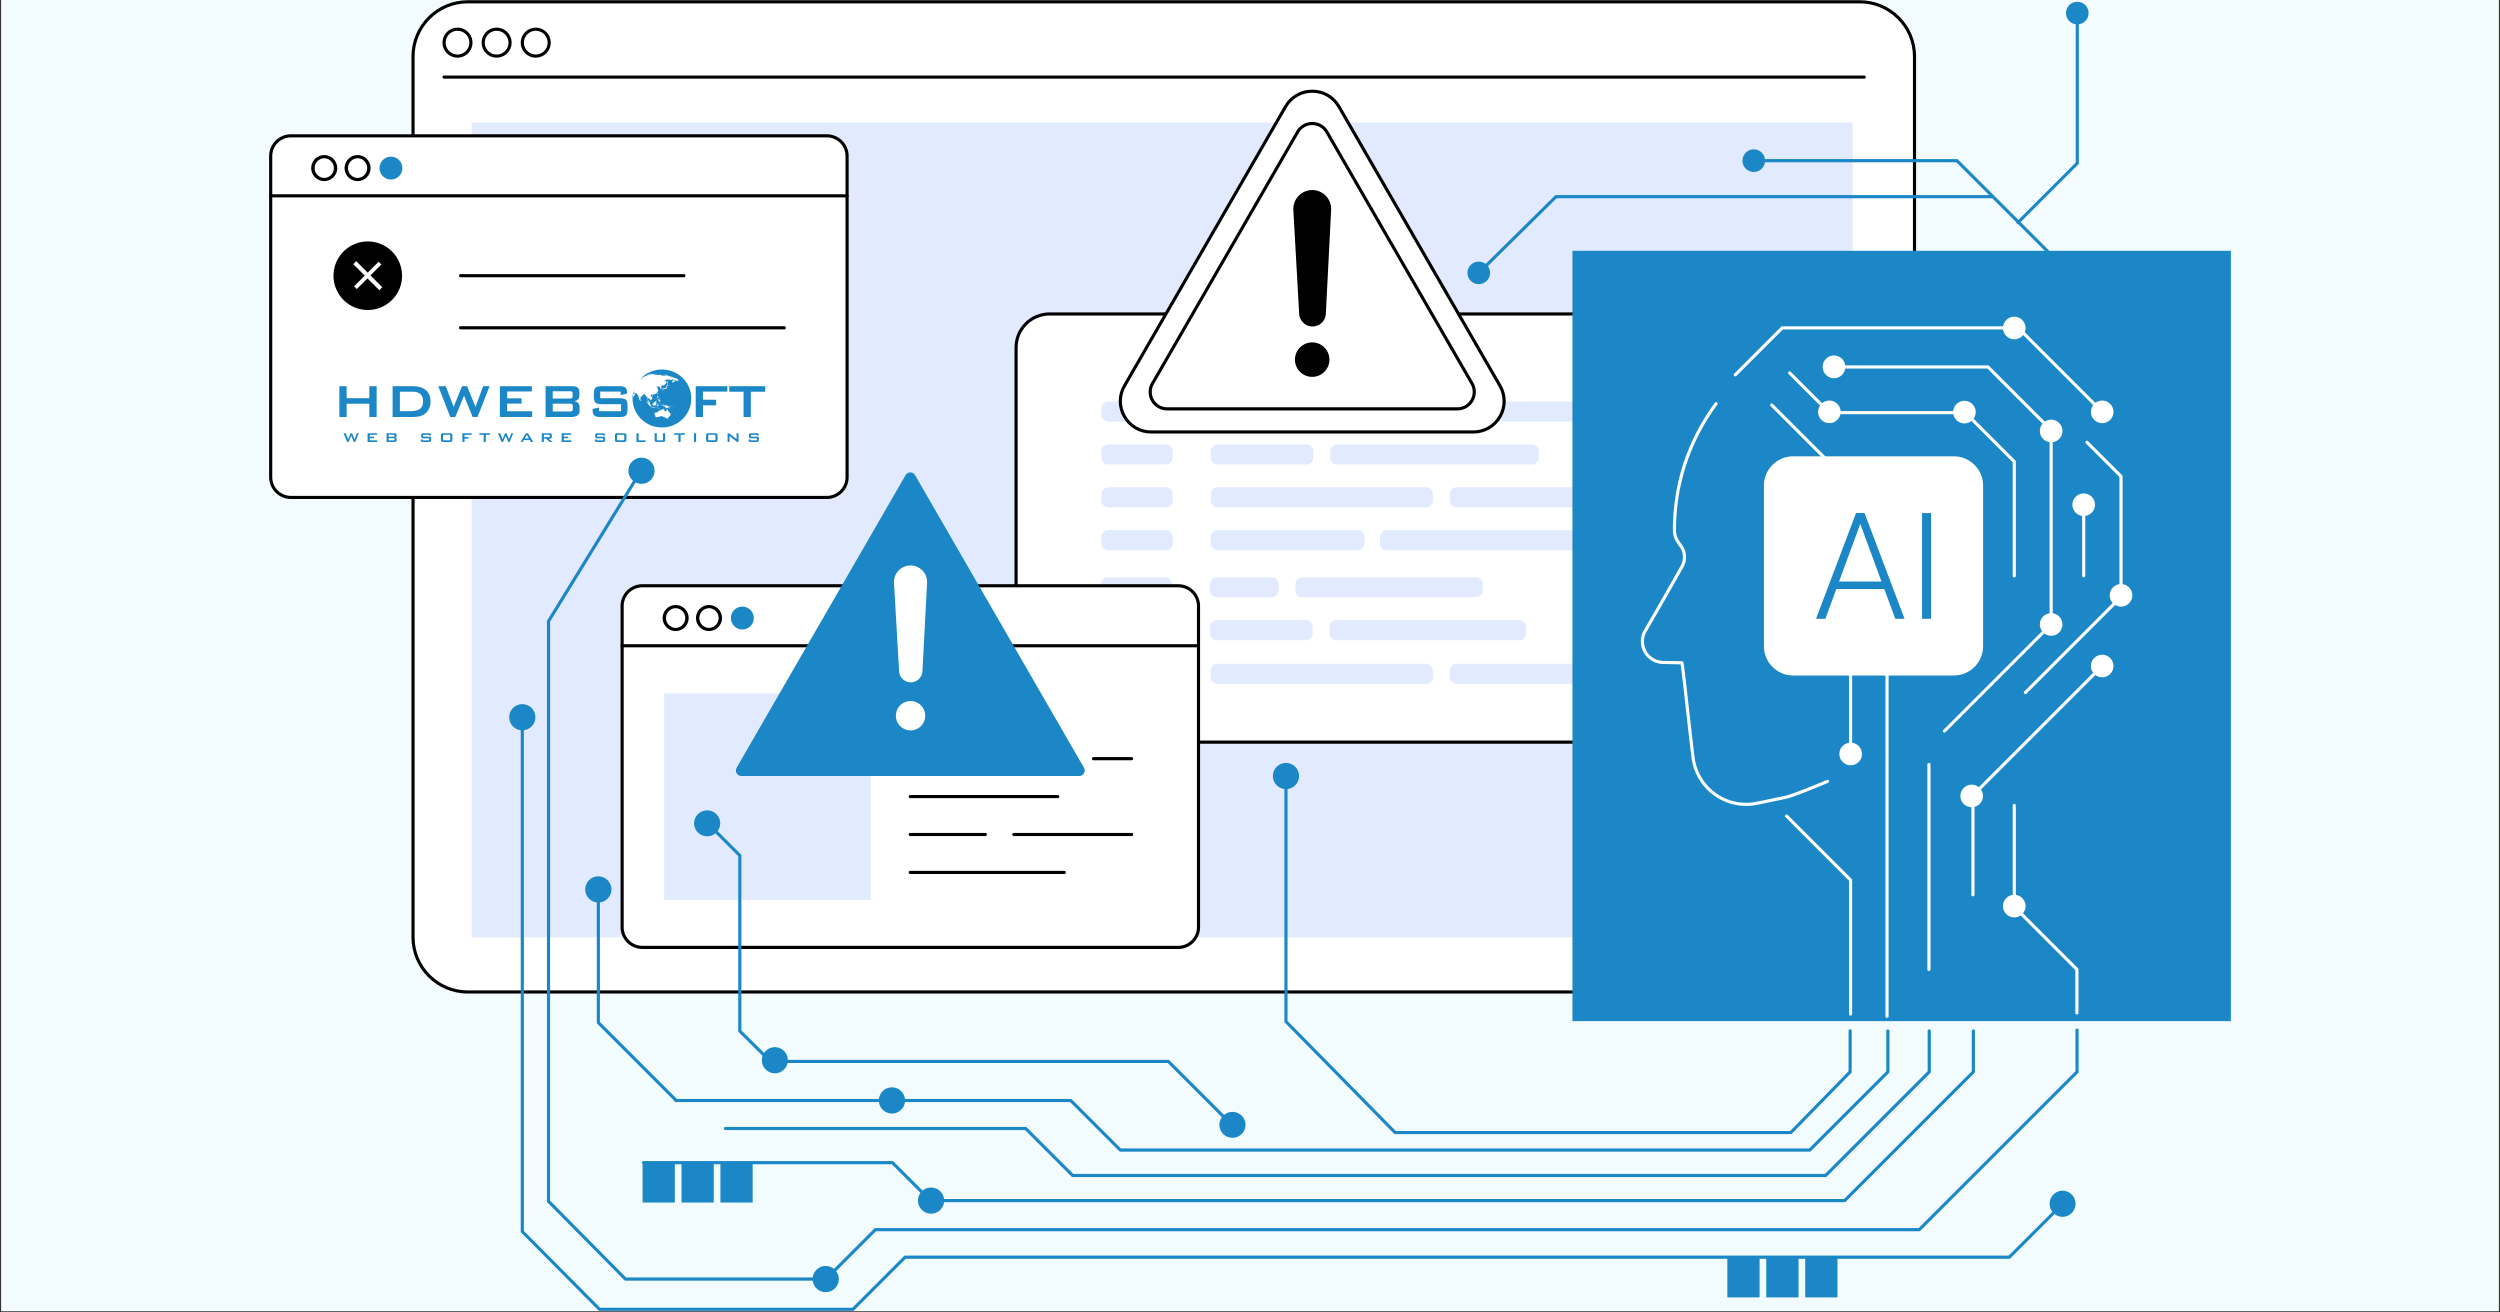 <svg xmlns="http://www.w3.org/2000/svg" width="1200" height="630" version="1.2" viewBox="0 0 900 472.5"><rect x="0" y="0" width="900" height="472.5" fill="#333333" stroke="none"/><defs><clipPath id="a"><path d="M.477 0h899.046v472H.477Zm0 0"/></clipPath><clipPath id="b"><path d="M96.883 48H306v132H96.883Zm0 0"/></clipPath><clipPath id="c"><path d="M96.883 69H306v3H96.883Zm0 0"/></clipPath><clipPath id="d"><path d="M566 90h237.383v278H566Zm0 0"/></clipPath><clipPath id="e"><path d="M109.215 131.215h179.36v30.207h-179.36Zm0 0"/></clipPath><clipPath id="f"><path d="M123 155h7v4.25h-7Zm0 0"/></clipPath><clipPath id="g"><path d="M132 155h4v4.25h-4Zm0 0"/></clipPath><clipPath id="h"><path d="M139 155h4v4.25h-4Zm0 0"/></clipPath><clipPath id="i"><path d="M151 155h5v4.25h-5Zm0 0"/></clipPath><clipPath id="j"><path d="M158 155h5v4.25h-5Zm0 0"/></clipPath><clipPath id="k"><path d="M166 155h4v4.25h-4Zm0 0"/></clipPath><clipPath id="l"><path d="M172 155h5v4.25h-5Zm0 0"/></clipPath><clipPath id="m"><path d="M179 155h6v4.25h-6Zm0 0"/></clipPath><clipPath id="n"><path d="M187 155h5v4.25h-5Zm0 0"/></clipPath><clipPath id="o"><path d="M195 155h4v4.25h-4Zm0 0"/></clipPath><clipPath id="p"><path d="M202 155h4v4.25h-4Zm0 0"/></clipPath><clipPath id="q"><path d="M214 155h4v4.25h-4Zm0 0"/></clipPath><clipPath id="r"><path d="M221 155h5v4.25h-5Zm0 0"/></clipPath><clipPath id="s"><path d="M229 155h4v4.25h-4Zm0 0"/></clipPath><clipPath id="t"><path d="M235 155h5v4.25h-5Zm0 0"/></clipPath><clipPath id="u"><path d="M242 155h5v4.25h-5Zm0 0"/></clipPath><clipPath id="v"><path d="M249 155h2v4.25h-2Zm0 0"/></clipPath><clipPath id="w"><path d="M254 155h5v4.25h-5Zm0 0"/></clipPath><clipPath id="x"><path d="M261 155h5v4.25h-5Zm0 0"/></clipPath><clipPath id="y"><path d="M269 155h5v4.25h-5Zm0 0"/></clipPath><clipPath id="z"><path d="M122.14 139H136v12h-13.86Zm0 0"/></clipPath><clipPath id="A"><path d="M262 139h13.727v12H262Zm0 0"/></clipPath><clipPath id="B"><path d="M227 133.027h22V154h-22Zm0 0"/></clipPath></defs><g clip-path="url(#a)"><path d="M.477 0h899.046v472H.477Zm0 0" style="stroke:none;fill-rule:nonzero;fill:#fff;fill-opacity:1"/><path d="M.477 0h899.046v472H.477Zm0 0" style="stroke:none;fill-rule:nonzero;fill:#f2fcfe;fill-opacity:1"/></g><path d="M168.398.648H669.52q.967 0 1.93.098a19.7 19.7 0 0 1 3.788.75 19.8 19.8 0 0 1 6.782 3.625 19.7 19.7 0 0 1 2.73 2.734 19.853 19.853 0 0 1 2.977 4.957 20.2 20.2 0 0 1 1.12 3.7q.189.949.282 1.914.099.961.098 1.93v317.05q0 .968-.098 1.934-.094.96-.281 1.91a20.6 20.6 0 0 1-1.121 3.7 19.853 19.853 0 0 1-4.273 6.39 19.66 19.66 0 0 1-10.09 5.394q-.95.187-1.915.286-.961.093-1.93.093H168.4q-.968 0-1.934-.093-.961-.099-1.91-.286a20 20 0 0 1-1.88-.468 20 20 0 0 1-1.82-.653 20.244 20.244 0 0 1-3.406-1.82 20 20 0 0 1-1.554-1.152c-.497-.41-.977-.844-1.43-1.301a19.66 19.66 0 0 1-5.395-10.09 21 21 0 0 1-.285-1.91 20 20 0 0 1-.094-1.934V20.356q0-.969.094-1.93.099-.966.285-1.914a19 19 0 0 1 .47-1.875q.281-.927.651-1.825.37-.89.829-1.746a19.436 19.436 0 0 1 2.145-3.21q.615-.75 1.3-1.434c.453-.457.933-.89 1.43-1.3.5-.407 1.02-.794 1.554-1.153a20.2 20.2 0 0 1 3.406-1.82 20 20 0 0 1 1.82-.653 19.745 19.745 0 0 1 3.79-.75q.967-.099 1.933-.098m0 0" style="stroke:none;fill-rule:nonzero;fill:#fff;fill-opacity:1"/><path d="M669.516 357.68H168.398c-11.18 0-20.273-9.094-20.273-20.274V20.356c0-11.18 9.094-20.274 20.273-20.274h501.118c11.18 0 20.273 9.094 20.273 20.273v317.051c0 11.18-9.094 20.274-20.273 20.274M168.398 1.215c-10.554 0-19.14 8.586-19.14 19.14v317.051c0 10.555 8.586 19.14 19.14 19.14h501.118c10.554 0 19.14-8.585 19.14-19.14V20.356c0-10.555-8.586-19.141-19.14-19.141Zm0 0" style="stroke:none;fill-rule:nonzero;fill:#000;fill-opacity:1"/><path d="M169.79 44.086h497.155v293.328H169.79Zm0 0" style="stroke:none;fill-rule:nonzero;fill:#e2eaff;fill-opacity:1"/><path d="M671.117 28.332H159.875a.568.568 0 1 1 0-1.137h511.242c.313 0 .567.254.567.567 0 .316-.25.57-.567.57M164.7 20.754a5.4 5.4 0 0 1-5.395-5.399 5.404 5.404 0 0 1 5.394-5.398 5.404 5.404 0 0 1 5.395 5.398 5.4 5.4 0 0 1-5.395 5.399m0-9.664a4.267 4.267 0 0 0-4.259 4.265 4.267 4.267 0 0 0 4.258 4.266 4.27 4.27 0 0 0 4.262-4.266 4.27 4.27 0 0 0-4.262-4.265M178.79 20.754a5.4 5.4 0 0 1-5.395-5.399 5.404 5.404 0 0 1 5.394-5.398 5.404 5.404 0 0 1 5.395 5.398 5.4 5.4 0 0 1-5.395 5.399m0-9.664a4.27 4.27 0 0 0-4.263 4.265 4.27 4.27 0 0 0 4.262 4.266 4.267 4.267 0 0 0 4.258-4.266 4.267 4.267 0 0 0-4.258-4.265M192.875 20.754a5.398 5.398 0 0 1 0-10.797 5.404 5.404 0 0 1 5.395 5.398 5.4 5.4 0 0 1-5.395 5.399m0-9.664a4.267 4.267 0 0 0-4.258 4.265 4.267 4.267 0 0 0 4.258 4.266 4.27 4.27 0 0 0 4.262-4.266 4.27 4.27 0 0 0-4.262-4.265m0 0" style="stroke:none;fill-rule:nonzero;fill:#000;fill-opacity:1"/><path d="M579.188 113.02H377.87c-6.668 0-12.078 5.41-12.078 12.078V247.94c0 10.621 8.61 19.227 19.227 19.227h187.015c10.621 0 19.227-8.606 19.227-19.227V125.098c0-6.668-5.407-12.078-12.078-12.078Zm0 0" style="stroke:none;fill-rule:nonzero;fill:#fff;fill-opacity:1"/><path d="M572.04 267.738H385.022c-10.914 0-19.796-8.883-19.796-19.797V125.098c0-6.973 5.675-12.645 12.648-12.645h201.313c6.976 0 12.648 5.672 12.648 12.645V247.94c0 10.914-8.879 19.797-19.793 19.797ZM377.87 113.586c-6.348 0-11.512 5.164-11.512 11.512V247.94c0 10.293 8.371 18.66 18.66 18.66h187.016c10.293 0 18.66-8.37 18.66-18.66V125.098c0-6.348-5.164-11.512-11.511-11.512Zm0 0" style="stroke:none;fill-rule:nonzero;fill:#000;fill-opacity:1"/><path d="M391.207 125.64q.001.444-.086.876a4.5 4.5 0 0 1-1.223 2.289q-.31.31-.68.554a4.42 4.42 0 0 1-2.48.754 4.485 4.485 0 0 1-3.164-1.309 4.4 4.4 0 0 1-.554-.679q-.246-.363-.415-.773a4.5 4.5 0 0 1-.253-2.582 4.424 4.424 0 0 1 .668-1.61q.245-.37.554-.68.31-.312.68-.554.363-.245.773-.414a4.5 4.5 0 0 1 2.582-.254 4.424 4.424 0 0 1 1.61.668q.368.242.68.554c.206.207.394.434.554.68a4.42 4.42 0 0 1 .754 2.48M404.254 125.64q.001.444-.086.876a4.5 4.5 0 0 1-1.223 2.289q-.31.31-.68.554-.363.245-.773.414a4.5 4.5 0 0 1-2.582.254 4.424 4.424 0 0 1-1.61-.668 4.4 4.4 0 0 1-.679-.554 4.4 4.4 0 0 1-.555-.68q-.244-.363-.414-.773a4.5 4.5 0 0 1-.254-2.582 4.424 4.424 0 0 1 .668-1.61q.245-.37.555-.68.31-.312.68-.554a4.42 4.42 0 0 1 2.48-.754 4.485 4.485 0 0 1 3.164 1.309q.309.31.555.68a4.42 4.42 0 0 1 .754 2.48M417.3 125.64q.001.444-.085.876a4.5 4.5 0 0 1-1.223 2.289q-.31.31-.68.554-.363.245-.773.414a4.5 4.5 0 0 1-2.582.254 4.424 4.424 0 0 1-1.61-.668 4.4 4.4 0 0 1-.679-.554 4.2 4.2 0 0 1-.555-.68q-.244-.363-.414-.773a4.2 4.2 0 0 1-.254-.836 4.4 4.4 0 0 1-.086-.875q0-.439.086-.871a4.424 4.424 0 0 1 .668-1.61c.16-.246.348-.473.555-.68q.31-.312.68-.554a4.42 4.42 0 0 1 2.48-.754 4.485 4.485 0 0 1 3.164 1.309q.309.31.555.68a4.42 4.42 0 0 1 .754 2.48m0 0" style="stroke:none;fill-rule:nonzero;fill:#fff;fill-opacity:1"/><path d="M399.016 144.566h20.629q.504 0 .968.192.468.193.825.55t.55.82q.194.47.192.974v2.156q0 .505-.192.969a2.5 2.5 0 0 1-.55.824 2.5 2.5 0 0 1-.825.55 2.5 2.5 0 0 1-.968.192h-20.63q-.504 0-.968-.191a2.5 2.5 0 0 1-.824-.551 2.5 2.5 0 0 1-.551-.824 2.5 2.5 0 0 1-.192-.97v-2.155a2.525 2.525 0 0 1 2.536-2.536M399.016 159.992h20.629q.504 0 .968.192.468.193.825.55t.55.825q.194.463.192.968v2.157q0 .505-.192.968a2.5 2.5 0 0 1-.55.825 2.5 2.5 0 0 1-.825.55 2.5 2.5 0 0 1-.968.192h-20.63q-.504 0-.968-.192a2.5 2.5 0 0 1-.824-.55 2.5 2.5 0 0 1-.551-.825 2.5 2.5 0 0 1-.192-.968v-2.157q0-.505.192-.968.193-.468.55-.825t.825-.55q.463-.193.969-.192M399.016 175.418h20.629q.504-.001.968.191.468.195.825.551t.55.824q.194.464.192.97v2.155a2.525 2.525 0 0 1-1.567 2.344 2.5 2.5 0 0 1-.968.195h-20.63q-.504 0-.968-.195a2.5 2.5 0 0 1-.824-.55 2.525 2.525 0 0 1-.742-1.793v-2.157q-.001-.505.19-.969.194-.468.552-.824.356-.357.824-.55.463-.194.969-.192M399.016 190.848h20.629q.504-.001.968.191.468.194.825.55.357.36.55.821.194.47.192.973v2.156q0 .505-.192.969a2.5 2.5 0 0 1-.55.824 2.5 2.5 0 0 1-.825.55 2.5 2.5 0 0 1-.968.192h-20.63q-.504.001-.968-.191a2.5 2.5 0 0 1-.824-.551 2.5 2.5 0 0 1-.551-.824 2.5 2.5 0 0 1-.192-.969v-2.156a2.525 2.525 0 0 1 2.536-2.535M398.758 207.813h20.629q.505 0 .968.195.468.193.825.55a2.525 2.525 0 0 1 .742 1.793v2.157q0 .505-.192.969a2.5 2.5 0 0 1-.55.824 2.5 2.5 0 0 1-.825.55 2.5 2.5 0 0 1-.968.192h-20.63q-.504 0-.968-.191a2.5 2.5 0 0 1-.824-.551 2.5 2.5 0 0 1-.55-.824 2.5 2.5 0 0 1-.192-.97v-2.155a2.525 2.525 0 0 1 1.566-2.344q.464-.195.969-.196M398.758 223.238h20.629q.505.001.968.196.468.193.825.55.358.358.55.82.193.47.192.973v2.157q0 .505-.192.968a2.5 2.5 0 0 1-.55.825 2.5 2.5 0 0 1-.825.55 2.5 2.5 0 0 1-.968.192h-20.63q-.504 0-.968-.192a2.5 2.5 0 0 1-.824-.55 2.5 2.5 0 0 1-.55-.825 2.5 2.5 0 0 1-.192-.968v-2.157a2.525 2.525 0 0 1 1.566-2.343q.464-.195.969-.196M438.395 144.566h70.847q.505 0 .969.192.468.193.824.55.358.358.55.82.194.47.192.974v2.156q.001.505-.191.969a2.5 2.5 0 0 1-.55.824 2.5 2.5 0 0 1-.825.55 2.5 2.5 0 0 1-.969.192h-70.847a2.525 2.525 0 0 1-2.344-1.566 2.5 2.5 0 0 1-.196-.97v-2.155a2.53 2.53 0 0 1 .747-1.793c.234-.239.511-.422.82-.551q.469-.194.973-.192M438.395 159.992h31.878q.505 0 .97.192.467.193.823.55.358.357.551.825.194.463.192.968v2.157q0 .505-.192.968a2.5 2.5 0 0 1-.55.825 2.5 2.5 0 0 1-.825.55 2.5 2.5 0 0 1-.969.192h-31.878a2.525 2.525 0 0 1-2.344-1.567 2.5 2.5 0 0 1-.196-.968v-2.157q.001-.505.196-.968.193-.468.55-.825a2.525 2.525 0 0 1 1.793-.742M438.395 175.418h74.91a2.525 2.525 0 0 1 2.343 1.566q.196.464.196.97v2.155a2.53 2.53 0 0 1-.746 1.793 2.53 2.53 0 0 1-1.793.746h-74.91a2.53 2.53 0 0 1-1.793-.746 2.53 2.53 0 0 1-.747-1.793v-2.156q.001-.505.196-.969.193-.468.55-.824a2.525 2.525 0 0 1 1.793-.742M438.395 190.848h50.289q.502-.001.968.191.468.194.825.55.357.36.55.821.193.47.192.973v2.156q0 .505-.192.969a2.5 2.5 0 0 1-.55.824 2.5 2.5 0 0 1-.825.55 2.5 2.5 0 0 1-.968.192h-50.29a2.525 2.525 0 0 1-2.343-1.566 2.5 2.5 0 0 1-.196-.969v-2.156a2.53 2.53 0 0 1 .747-1.793 2.525 2.525 0 0 1 1.793-.742M438.133 207.813h19.582q.504 0 .973.195.464.193.824.55a2.54 2.54 0 0 1 .742 1.794v2.156q-.001.505-.195.969a2.6 2.6 0 0 1-.547.824 2.525 2.525 0 0 1-1.797.742h-19.582q-.505 0-.969-.191a2.5 2.5 0 0 1-.824-.551 2.5 2.5 0 0 1-.55-.824 2.5 2.5 0 0 1-.192-.97v-2.155a2.525 2.525 0 0 1 1.566-2.344q.464-.195.969-.196M438.133 223.238h31.879a2.53 2.53 0 0 1 1.793.746 2.53 2.53 0 0 1 .746 1.793v2.157q-.001.505-.196.968a2.5 2.5 0 0 1-.55.825 2.525 2.525 0 0 1-1.793.742h-31.88q-.504 0-.968-.192a2.5 2.5 0 0 1-.824-.55 2.5 2.5 0 0 1-.55-.825 2.5 2.5 0 0 1-.192-.968v-2.157a2.525 2.525 0 0 1 1.566-2.343q.464-.195.969-.196M519.57 144.566h47.746q.505 0 .97.192.467.193.823.55.358.358.551.82.194.47.192.974v2.156q0 .505-.192.969a2.5 2.5 0 0 1-.55.824 2.5 2.5 0 0 1-.825.55 2.5 2.5 0 0 1-.969.192H519.57a2.525 2.525 0 0 1-2.343-1.566 2.5 2.5 0 0 1-.196-.97v-2.155a2.53 2.53 0 0 1 .746-1.793q.358-.358.82-.551.47-.194.973-.192M481.426 159.992h70.023q.505 0 .969.192.468.193.824.55.357.357.551.825.192.463.191.968v2.157q.001.505-.191.968a2.5 2.5 0 0 1-.55.825 2.5 2.5 0 0 1-.825.55 2.5 2.5 0 0 1-.969.192h-70.023q-.505 0-.969-.192a2.5 2.5 0 0 1-.824-.55 2.5 2.5 0 0 1-.551-.825 2.5 2.5 0 0 1-.191-.968v-2.157q-.001-.505.191-.968.194-.468.55-.825.358-.357.825-.55.464-.193.969-.192M524.457 175.418h42.86q.504-.001.968.191.468.195.824.551.358.357.551.824.194.464.192.97v2.155a2.525 2.525 0 0 1-1.567 2.344 2.5 2.5 0 0 1-.969.195h-42.859q-.505 0-.969-.195a2.5 2.5 0 0 1-.824-.55 2.525 2.525 0 0 1-.742-1.793v-2.157q-.001-.505.191-.969.194-.468.551-.824.356-.357.824-.55.464-.194.969-.192M399.016 238.957h20.629q.504 0 .968.195c.313.13.586.309.825.547a2.525 2.525 0 0 1 .742 1.797v2.152c0 .34-.063.66-.192.973a2.5 2.5 0 0 1-.55.824 2.4 2.4 0 0 1-.825.547 2.5 2.5 0 0 1-.968.196h-20.63q-.504-.001-.968-.196a2.4 2.4 0 0 1-.824-.547 2.5 2.5 0 0 1-.551-.824 2.5 2.5 0 0 1-.192-.973v-2.152a2.525 2.525 0 0 1 1.567-2.344q.463-.194.969-.195M438.395 238.957h74.91q.504 0 .972.195a2.52 2.52 0 0 1 1.371 1.371q.196.47.196.973v2.152c0 .34-.067.66-.196.973a2.5 2.5 0 0 1-.55.824 2.5 2.5 0 0 1-.82.547 2.5 2.5 0 0 1-.973.196h-74.91q-.504-.001-.973-.196a2.4 2.4 0 0 1-.82-.547 2.5 2.5 0 0 1-.551-.824 2.5 2.5 0 0 1-.196-.973v-2.152q.001-.504.196-.973.193-.464.55-.824c.235-.238.512-.418.82-.547q.47-.194.974-.195M524.457 238.957h42.86q.504 0 .968.195c.313.13.586.309.824.547a2.525 2.525 0 0 1 .742 1.797v2.152a2.503 2.503 0 0 1-.742 1.797 2.4 2.4 0 0 1-.824.547 2.5 2.5 0 0 1-.969.196h-42.859q-.505-.001-.969-.196a2.4 2.4 0 0 1-.824-.547 2.5 2.5 0 0 1-.55-.824 2.5 2.5 0 0 1-.192-.973v-2.152a2.525 2.525 0 0 1 1.566-2.344q.464-.194.969-.195M499.332 190.848h67.988q.505-.001.97.191.467.194.823.55.358.36.551.821.192.47.191.973v2.156q.001.505-.19.969a2.5 2.5 0 0 1-.552.824 2.5 2.5 0 0 1-.824.55 2.5 2.5 0 0 1-.969.192h-67.988c-.34 0-.66-.062-.973-.191a2.5 2.5 0 0 1-.824-.551 2.5 2.5 0 0 1-.55-.824 2.6 2.6 0 0 1-.192-.969v-2.156q.002-.504.191-.973.194-.463.551-.82.356-.358.824-.55a2.5 2.5 0 0 1 .973-.192M468.871 207.813h62.418q.505 0 .969.195.467.193.824.55a2.525 2.525 0 0 1 .742 1.793v2.157q.001.505-.191.969a2.5 2.5 0 0 1-.551.824 2.5 2.5 0 0 1-.824.55 2.5 2.5 0 0 1-.969.192h-62.418q-.505 0-.969-.191a2.5 2.5 0 0 1-.824-.551 2.5 2.5 0 0 1-.55-.824 2.5 2.5 0 0 1-.192-.97v-2.155a2.525 2.525 0 0 1 1.566-2.344q.464-.195.97-.196M481.164 223.238h65.691q.505.001.97.196.467.193.823.55.358.358.551.82.193.47.192.973v2.157q0 .505-.192.968a2.5 2.5 0 0 1-.55.825 2.5 2.5 0 0 1-.825.55 2.5 2.5 0 0 1-.969.192h-65.69q-.506 0-.97-.192a2.5 2.5 0 0 1-.824-.55 2.5 2.5 0 0 1-.55-.825 2.5 2.5 0 0 1-.192-.968v-2.157a2.525 2.525 0 0 1 1.566-2.343q.464-.195.97-.196m0 0" style="stroke:none;fill-rule:nonzero;fill:#e2eaff;fill-opacity:1"/><path d="M424.16 210.879H231.262a7.3 7.3 0 0 0-7.301 7.3v115.583a7.3 7.3 0 0 0 7.3 7.297h192.9c4.034 0 7.3-3.27 7.3-7.297V218.18a7.3 7.3 0 0 0-7.3-7.301m0 0" style="stroke:none;fill-rule:nonzero;fill:#fff;fill-opacity:1"/><path d="M424.16 341.629H231.262c-4.34 0-7.867-3.531-7.867-7.867V218.18c0-4.336 3.527-7.868 7.867-7.868H424.16c4.34 0 7.867 3.532 7.867 7.868v115.582c0 4.336-3.527 7.867-7.867 7.867M231.262 211.445a6.74 6.74 0 0 0-6.735 6.735v115.582c0 3.71 3.02 6.73 6.735 6.73H424.16c3.715 0 6.735-3.02 6.735-6.73V218.18a6.74 6.74 0 0 0-6.735-6.735Zm0 0" style="stroke:none;fill-rule:nonzero;fill:#000;fill-opacity:1"/><path d="M431.46 233.05h-207.5a.567.567 0 0 1 0-1.132h207.505a.567.567 0 0 1 0 1.133ZM243.234 227.176a4.69 4.69 0 0 1-4.683-4.68 4.69 4.69 0 0 1 4.683-4.684 4.69 4.69 0 0 1 4.684 4.684 4.69 4.69 0 0 1-4.684 4.68m0-8.227a3.55 3.55 0 0 0 0 7.098 3.55 3.55 0 0 0 0-7.098M255.242 227.176a4.69 4.69 0 0 1-4.683-4.68 4.69 4.69 0 0 1 4.683-4.684 4.686 4.686 0 0 1 4.68 4.684 4.685 4.685 0 0 1-4.68 4.68m0-8.227a3.55 3.55 0 0 0 0 7.098 3.55 3.55 0 0 0 0-7.098m0 0" style="stroke:none;fill-rule:nonzero;fill:#000;fill-opacity:1"/><path d="M270.156 219.586c.192.187.364.398.512.621.152.227.277.461.379.711q.158.375.234.773a3.95 3.95 0 0 1 0 1.606q-.076.398-.234.773-.152.374-.379.711a4.1 4.1 0 0 1-1.137 1.133 4 4 0 0 1-1.48.617q-.4.077-.805.078-.404 0-.8-.078a4.017 4.017 0 0 1-1.484-.617 4 4 0 0 1-.626-.512 4.3 4.3 0 0 1-.512-.62 4.14 4.14 0 0 1-.613-3.09q.076-.399.234-.774a4.121 4.121 0 0 1 1.516-1.844 4 4 0 0 1 1.484-.617q.398-.076.801-.078.406 0 .805.078.396.083.77.234c.25.106.488.23.71.383q.34.224.625.512m0 0" style="stroke:none;fill-rule:nonzero;fill:#1b87c6;fill-opacity:1"/><path d="M239.117 249.61h74.324v74.324h-74.324Zm0 0" style="stroke:none;fill-rule:nonzero;fill:#e2eaff;fill-opacity:1"/><path d="M379.375 260.031h-51.664a.564.564 0 0 1-.566-.566c0-.313.25-.567.566-.567h51.664a.567.567 0 0 1 0 1.133M407.398 273.688h-13.742a.567.567 0 0 1 0-1.133h13.742a.567.567 0 0 1 0 1.132M387.04 273.688h-23.802a.567.567 0 0 1 0-1.133h23.801a.567.567 0 0 1 0 1.133M350.465 273.688H327.71a.567.567 0 0 1 0-1.133h22.754a.567.567 0 0 1 0 1.133M380.824 287.336h-53.113a.564.564 0 0 1-.566-.566c0-.313.25-.567.566-.567h53.113a.567.567 0 0 1 0 1.133M407.398 300.988h-42.445a.567.567 0 0 1 0-1.133h42.445a.57.57 0 0 1 .567.567.564.564 0 0 1-.567.566M354.715 300.988H327.71a.564.564 0 0 1-.566-.566c0-.313.25-.567.566-.567h27.004a.565.565 0 1 1 0 1.133M383.129 314.64H327.71a.564.564 0 0 1-.566-.566c0-.312.25-.566.566-.566h55.418a.57.57 0 0 1 .566.566.564.564 0 0 1-.566.567m0 0" style="stroke:none;fill-rule:nonzero;fill:#000;fill-opacity:1"/><path d="m268.523 270.605-3.343 5.793c-.762 1.32.191 2.97 1.715 2.97l121.632.003c1.524 0 2.477-1.648 1.715-2.969L329.43 171.06c-.762-1.32-2.668-1.32-3.43 0l-8.402 14.554Zm0 0" style="stroke:none;fill-rule:nonzero;fill:#1b87c6;fill-opacity:1"/><path d="m323.68 241.68-1.836-31.805a5.957 5.957 0 0 1 5.605-6.293 5.96 5.96 0 0 1 6.297 6.262l-1.668 31.812a4.207 4.207 0 0 1-4.422 3.98c-2.156-.113-3.847-1.85-3.976-3.956M331.527 253.93q.369.368.657.8.29.434.488.915.2.476.3.988.101.51.102 1.031a5.4 5.4 0 0 1-.402 2.02c-.133.32-.293.62-.488.91q-.287.432-.657.8a5 5 0 0 1-.797.657q-.433.288-.914.488a5.326 5.326 0 0 1-3.05.3 5.5 5.5 0 0 1-.989-.3 5.4 5.4 0 0 1-.914-.488 5 5 0 0 1-.8-.656 5.6 5.6 0 0 1-.657-.801 5.4 5.4 0 0 1-.785-1.903 5 5 0 0 1-.101-1.027c0-.348.03-.691.101-1.031a5.384 5.384 0 0 1 .785-1.902 5.6 5.6 0 0 1 .656-.801q.369-.369.801-.657.435-.288.914-.488c.32-.133.649-.23.989-.3q.51-.101 1.03-.102a5.3 5.3 0 0 1 2.02.402q.48.2.914.488c.286.192.555.41.797.657M462.797 38.383l-57.985 100.5c-4.265 7.394 1.07 16.633 9.61 16.633h115.96c8.54 0 13.876-9.239 9.61-16.633l-57.984-100.5c-4.27-7.399-14.945-7.399-19.215 0Zm0 0" style="stroke:none;fill-rule:nonzero;fill:#fff;fill-opacity:1"/><path d="M530.387 156.082H414.422c-4.211 0-7.988-2.18-10.094-5.828-2.11-3.649-2.11-8.008 0-11.656l57.98-100.496.489.28-.488-.28c2.105-3.653 5.878-5.836 10.097-5.836 4.215 0 7.992 2.183 10.102 5.836l57.98 100.496c2.106 3.652 2.106 8.007-.004 11.656-2.105 3.648-5.879 5.828-10.093 5.828Zm-57.98-122.684c-3.81 0-7.216 1.97-9.118 5.266l-57.984 100.5c-1.899 3.293-1.899 7.23 0 10.524 1.902 3.296 5.308 5.261 9.117 5.261h115.96c3.81 0 7.212-1.965 9.118-5.262 1.902-3.292 1.902-7.23 0-10.523l-57.984-100.5c-1.903-3.297-5.309-5.266-9.118-5.266Zm0 0" style="stroke:none;fill-rule:nonzero;fill:#000;fill-opacity:1"/><path d="m467.125 47.527-52.227 90.524c-2.343 4.062.586 9.137 5.278 9.137h104.457c4.691 0 7.62-5.075 5.277-9.137l-52.226-90.524c-2.344-4.066-8.211-4.066-10.555 0Zm0 0" style="stroke:none;fill-rule:nonzero;fill:#fff;fill-opacity:1"/><path d="M524.633 147.758H420.176a6.6 6.6 0 0 1-5.766-3.328 6.6 6.6 0 0 1 0-6.66l52.23-90.524a6.59 6.59 0 0 1 5.766-3.332 6.59 6.59 0 0 1 5.77 3.332l52.23 90.524a6.62 6.62 0 0 1 0 6.66 6.6 6.6 0 0 1-5.77 3.328ZM472.406 45.047c-2 0-3.789 1.031-4.785 2.762l-52.23 90.527c-1 1.73-1 3.793 0 5.523a5.46 5.46 0 0 0 4.785 2.762h104.457c2 0 3.785-1.031 4.785-2.762 1-1.73 1-3.793 0-5.523l-52.227-90.527a5.47 5.47 0 0 0-4.785-2.762m-5.281 2.48h.008Zm0 0" style="stroke:none;fill-rule:nonzero;fill:#000;fill-opacity:1"/><path d="m467.703 112.992-2.101-37.375a6.82 6.82 0 0 1 6.418-7.187 6.816 6.816 0 0 1 7.187 7.152l-1.906 37.383a4.804 4.804 0 0 1-5.047 4.555c-2.469-.125-4.406-2.118-4.55-4.528M473.816 123.43q.593.14 1.149.394c.37.168.723.375 1.05.614q.499.353.915.8c.277.301.523.621.738.969q.316.522.535 1.09a6.33 6.33 0 0 1 .387 2.39q-.024.61-.164 1.208a6 6 0 0 1-.395 1.148 6.185 6.185 0 0 1-4.648 3.547 6 6 0 0 1-1.215.078 6.2 6.2 0 0 1-1.203-.164 6 6 0 0 1-1.152-.39 6.6 6.6 0 0 1-1.051-.614 6 6 0 0 1-.91-.805 6.1 6.1 0 0 1-1.274-2.058 6.1 6.1 0 0 1-.387-2.387 6 6 0 0 1 .16-1.207 6.2 6.2 0 0 1 .395-1.148q.252-.558.61-1.055a6.4 6.4 0 0 1 .804-.91q.448-.417.969-.739.518-.32 1.09-.535.573-.212 1.176-.312a6.3 6.3 0 0 1 2.421.086m0 0" style="stroke:none;fill-rule:nonzero;fill:#000;fill-opacity:1"/><path d="M297.652 48.898H104.75c-4.035 0-7.3 3.27-7.3 7.297v115.582a7.3 7.3 0 0 0 7.3 7.301h192.898a7.3 7.3 0 0 0 7.301-7.3V56.194a7.3 7.3 0 0 0-7.3-7.297Zm0 0" style="stroke:none;fill-rule:nonzero;fill:#fff;fill-opacity:1"/><g clip-path="url(#b)"><path d="M297.648 179.645H104.75c-4.336 0-7.867-3.528-7.867-7.868V56.195c0-4.336 3.531-7.863 7.867-7.863h192.898c4.34 0 7.868 3.527 7.868 7.863v115.582c0 4.34-3.528 7.868-7.868 7.868M104.75 49.465c-3.715 0-6.734 3.02-6.734 6.73v115.582a6.74 6.74 0 0 0 6.734 6.735h192.898a6.74 6.74 0 0 0 6.735-6.735V56.195c0-3.71-3.02-6.73-6.735-6.73Zm0 0" style="stroke:none;fill-rule:nonzero;fill:#000;fill-opacity:1"/></g><g clip-path="url(#c)"><path d="M304.953 71.066H97.45a.567.567 0 0 1 0-1.132h207.504a.567.567 0 0 1 0 1.133m0 0" style="stroke:none;fill-rule:nonzero;fill:#000;fill-opacity:1"/></g><path d="M116.723 65.195a4.69 4.69 0 0 1-4.684-4.683 4.69 4.69 0 0 1 4.684-4.68 4.686 4.686 0 0 1 4.683 4.68 4.687 4.687 0 0 1-4.683 4.683m0-8.23a3.55 3.55 0 0 0 0 7.097 3.55 3.55 0 0 0 0-7.098M128.73 65.195a4.69 4.69 0 0 1-4.683-4.683 4.69 4.69 0 0 1 4.683-4.68 4.686 4.686 0 0 1 4.684 4.68 4.687 4.687 0 0 1-4.684 4.683m0-8.23a3.55 3.55 0 0 0 0 7.097 3.55 3.55 0 0 0 0-7.098m0 0" style="stroke:none;fill-rule:nonzero;fill:#000;fill-opacity:1"/><path d="M143.559 57.523c.195.184.375.387.53.61q.235.33.4.699.169.368.257.766c.063.261.094.527.102.8.007.27-.008.536-.055.805a4.153 4.153 0 0 1-1.062 2.137c-.188.195-.391.375-.61.531q-.329.235-.7.399a4 4 0 0 1-.765.257 4 4 0 0 1-.8.102q-.406.014-.805-.055a4.153 4.153 0 0 1-2.137-1.062 4.1 4.1 0 0 1-.934-1.309 4 4 0 0 1-.253-.766 3.95 3.95 0 0 1-.047-1.605q.065-.398.21-.777c.094-.254.215-.492.36-.723q.21-.344.492-.637.276-.298.61-.53.328-.235.699-.403a4 4 0 0 1 .765-.254 3.9 3.9 0 0 1 1.602-.047 4.019 4.019 0 0 1 1.504.57c.226.14.441.309.637.492m0 0" style="stroke:none;fill-rule:nonzero;fill:#1b87c6;fill-opacity:1"/><path d="M246.203 99.82h-80.418a.567.567 0 0 1 0-1.132h80.418a.567.567 0 0 1 0 1.133M282.336 118.578h-116.55a.568.568 0 0 1 0-1.137h116.55a.568.568 0 1 1 0 1.137M282.336 137.336H166.305a.567.567 0 0 1-.567-.566c0-.317.25-.57.567-.57h116.03a.568.568 0 1 1 0 1.137M282.336 156.094h-116.55a.568.568 0 0 1 0-1.137h116.55a.568.568 0 1 1 0 1.137M138.96 88.813q1.027.643 1.911 1.48.884.833 1.586 1.824c.473.66.871 1.36 1.203 2.102q.497 1.108.766 2.293c.18.789.285 1.59.304 2.398q.037 1.213-.167 2.414a12.171 12.171 0 0 1-1.715 4.496 12 12 0 0 1-1.48 1.914 12.4 12.4 0 0 1-3.923 2.786c-.742.332-1.504.585-2.297.77a12.37 12.37 0 0 1-7.144-.5 12.4 12.4 0 0 1-2.164-1.08 12.36 12.36 0 0 1-4.7-5.405 12.5 12.5 0 0 1-.769-2.293 12.4 12.4 0 0 1-.137-4.813 12.3 12.3 0 0 1 1.715-4.496q.65-1.03 1.48-1.914a12.4 12.4 0 0 1 1.829-1.586q.99-.704 2.097-1.203a12.5 12.5 0 0 1 2.293-.766 12.4 12.4 0 0 1 4.813-.136 12.4 12.4 0 0 1 4.5 1.715m0 0" style="stroke:none;fill-rule:nonzero;fill:#000;fill-opacity:1"/><path d="m132.367 98.152 3.926-3.925.988.992-3.922 3.926 4.27 4.27-1.07 1.073-4.27-4.27-3.844 3.844-.992-.992 3.844-3.847-4.125-4.125 1.07-1.075 4.13 4.13Zm0 0" style="stroke:none;fill-rule:nonzero;fill:#fff;fill-opacity:1"/><g clip-path="url(#d)"><path d="M803.117 367.61H566.074V90.29h237.043Zm0 0" style="stroke:none;fill-rule:nonzero;fill:#1b87c6;fill-opacity:1"/></g><path d="M628.648 290.133a19.9 19.9 0 0 1-11.597-3.727 19.89 19.89 0 0 1-8.13-13.742c-.913-7.547-1.698-14.574-2.327-20.223-.723-6.48-1.258-11.308-1.586-13.277l-6.301-.125a8.09 8.09 0 0 1-6.95-4.164 8.07 8.07 0 0 1 .06-8.098c3.753-6.453 9.101-15.718 13.253-23.203 1.157-2.086 1.02-4.68-.351-6.61l-.258-.359c-1.094-1.523-2.227-3.101-2.227-5.933 0-16.492 5.22-32.277 15.09-45.645a.57.57 0 0 1 .797-.12c.25.187.3.542.117.796-9.726 13.172-14.87 28.723-14.87 44.973 0 2.465.933 3.765 2.015 5.27l.262.367c1.62 2.285 1.785 5.347.418 7.812-4.157 7.496-9.512 16.766-13.266 23.227a6.96 6.96 0 0 0-.055 6.972 6.97 6.97 0 0 0 5.985 3.582l6.765.133a.57.57 0 0 1 .547.457c.324 1.637.895 6.746 1.68 13.824.629 5.64 1.41 12.668 2.324 20.211a18.77 18.77 0 0 0 7.664 12.953 18.75 18.75 0 0 0 14.727 3.125l10.246-2.129c1.8-.37 7.136-2.406 15.02-5.718a.565.565 0 1 1 .44 1.043c-5.624 2.367-12.831 5.289-15.23 5.785l-10.25 2.129a19.7 19.7 0 0 1-4.02.414ZM710.262 322.672a.564.564 0 0 1-.567-.567v-35.808c0-.152.059-.293.164-.402l46.528-46.528a.568.568 0 0 1 .804.801l-46.363 46.363v35.574c0 .313-.25.567-.566.567m0 0" style="stroke:none;fill-rule:nonzero;fill:#fff;fill-opacity:1"/><path d="M747.684 365.215a.567.567 0 0 1-.567-.567V349.23l-22.379-22.378a.57.57 0 0 1-.164-.403v-36.496a.57.57 0 0 1 .567-.566c.316 0 .566.254.566.566v36.262l22.379 22.379c.105.105.164.25.164.398v15.653c0 .312-.25.566-.566.566ZM694.422 349.566a.567.567 0 0 1-.567-.566v-73.785a.57.57 0 0 1 .567-.567c.316 0 .566.254.566.567V349c0 .309-.25.566-.566.566M666.215 365.617a.57.57 0 0 1-.567-.57v-47.992l-22.894-22.895a.563.563 0 0 1 0-.8.563.563 0 0 1 .8 0l23.063 23.058c.106.105.164.25.164.398v48.23a.567.567 0 0 1-.566.567ZM679.328 366.43a.57.57 0 0 1-.566-.57V187.54l-41.34-41.34a.563.563 0 0 1 0-.802.563.563 0 0 1 .8 0l41.508 41.504c.106.106.165.25.165.403v178.554a.567.567 0 0 1-.567.567Zm0 0" style="stroke:none;fill-rule:nonzero;fill:#fff;fill-opacity:1"/><path d="M645.543 164.273h57.836c5.816 0 10.535 4.723 10.535 10.536v57.836c0 5.816-4.719 10.535-10.535 10.535h-57.836c-5.813 0-10.535-4.72-10.535-10.535v-57.836c0-5.813 4.722-10.536 10.535-10.536m0 0" style="stroke:none;fill-rule:nonzero;fill:#fff;fill-opacity:1"/><path d="M678.348 212.066h-17.285l-3.918 10.696h-3.375l14.41-38.07h3.054l14.41 38.07h-3.347Zm-16.29-2.718h15.27l-7.633-20.735ZM695.156 222.762h-3.215v-38.07h3.215Zm0 0" style="stroke:none;fill-rule:nonzero;fill:#1b87c6;fill-opacity:1"/><path d="M700.023 263.727a.54.54 0 0 1-.398-.168.563.563 0 0 1 0-.801l38.227-38.227v-69.445l-22.414-22.414h-55.196a.568.568 0 0 1 0-1.137h55.43c.148 0 .293.059.398.168l22.746 22.746c.106.106.164.25.164.399v69.918a.56.56 0 0 1-.164.398l-38.39 38.39a.56.56 0 0 1-.399.165Zm0 0" style="stroke:none;fill-rule:nonzero;fill:#fff;fill-opacity:1"/><path d="M729.137 249.883a.56.56 0 0 1-.403-.164.57.57 0 0 1 0-.801L763 214.652v-42.925l-12.113-12.114a.568.568 0 0 1 .805-.8l12.277 12.277c.105.105.164.25.164.398v43.395a.58.58 0 0 1-.164.402l-34.43 34.43a.58.58 0 0 1-.402.164Zm0 0" style="stroke:none;fill-rule:nonzero;fill:#fff;fill-opacity:1"/><path d="M750.137 207.852a.564.564 0 0 1-.567-.567v-25.578a.568.568 0 1 1 1.133 0v25.578a.567.567 0 0 1-.566.567M725.14 207.852a.564.564 0 0 1-.566-.567v-40.867l-17.3-17.3h-48.7a.56.56 0 0 1-.398-.165l-14.29-14.285a.568.568 0 0 1 .802-.805l14.125 14.121h48.699c.148 0 .293.059.398.164l17.633 17.633c.105.106.164.25.164.399v41.101c0 .313-.25.57-.566.57M710.457 282.535a4.06 4.06 0 0 1 2.645 1.633q.234.323.398.687c.11.243.195.497.258.754.062.258.097.524.105.79.012.265-.008.53-.05.792-.043.266-.11.52-.204.77q-.14.375-.347.715c-.14.226-.305.437-.485.633a4.165 4.165 0 0 1-1.285.93c-.242.109-.496.195-.754.257a4.5 4.5 0 0 1-.789.106 4.1 4.1 0 0 1-1.562-.254 4 4 0 0 1-.715-.352q-.34-.21-.633-.48a4.3 4.3 0 0 1-.527-.598 4 4 0 0 1-.403-.691 4.3 4.3 0 0 1-.257-.75 4.5 4.5 0 0 1-.106-.79 4.063 4.063 0 0 1 .605-2.281q.21-.339.485-.633a4 4 0 0 1 .594-.527c.218-.152.449-.289.691-.398q.363-.165.75-.258a4 4 0 0 1 .79-.106c.269-.011.53.008.796.051M734.355 224.719a4.061 4.061 0 1 0 8.12-.005 4.061 4.061 0 0 0-8.12.005m0 0" style="stroke:none;fill-rule:nonzero;fill:#fff;fill-opacity:1"/><path d="M662.633 148.047q.018.399-.035.797-.058.398-.192.773-.13.376-.336.723-.2.34-.468.64-.264.3-.586.54-.323.238-.68.414a4.104 4.104 0 0 1-2.332.36 4.015 4.015 0 0 1-1.492-.523 4 4 0 0 1-.645-.474 3.997 3.997 0 0 1-1.344-2.8 4 4 0 0 1 .032-.794q.058-.398.187-.773.136-.38.336-.723a4 4 0 0 1 1.059-1.18 4.05 4.05 0 0 1 4.504-.25q.345.205.644.47.3.268.54.585.24.322.41.68.174.363.273.75t.125.785M703.137 148.273a4.061 4.061 0 1 0 8.12-.005 4.061 4.061 0 0 0-8.12.005M742.477 155.152q.002.4-.079.793a4 4 0 0 1-.23.762 4 4 0 0 1-.375.7q-.222.334-.504.616a4 4 0 0 1-.617.504 3.983 3.983 0 0 1-1.46.605 4 4 0 0 1-.794.079q-.4.001-.793-.078a4.05 4.05 0 0 1-3.191-3.187 4 4 0 0 1-.079-.794 4.1 4.1 0 0 1 .31-1.554 4 4 0 0 1 .374-.703q.222-.333.508-.614.28-.286.613-.508a4.05 4.05 0 0 1 2.258-.683q.4 0 .793.078a4 4 0 0 1 1.46.605q.336.222.618.508a4 4 0 0 1 .879 1.317q.154.37.23.761.08.391.079.793M746.074 181.707a4.061 4.061 0 1 0 8.122-.005 4.061 4.061 0 0 0-8.122.005M765.125 210.566q.37.153.7.375.334.223.616.504.282.283.504.618.223.329.375.699.154.37.23.761.08.394.079.793.002.4-.078.793-.078.393-.23.762a4.05 4.05 0 0 1-2.958 2.43q-.393.077-.793.078-.398 0-.793-.078a4.3 4.3 0 0 1-.761-.23 4.4 4.4 0 0 1-.703-.38 3.8 3.8 0 0 1-.614-.504 4 4 0 0 1-1.113-2.078 4 4 0 0 1-.078-.793q0-.398.078-.793.08-.392.23-.761c.102-.246.23-.48.375-.7q.222-.335.508-.617a4 4 0 0 1 1.317-.879q.37-.153.761-.23c.262-.055.528-.078.793-.078.266 0 .532.023.793.078q.393.077.762.23M666.215 271.98a.567.567 0 0 1-.567-.566v-33.918a.567.567 0 0 1 1.133 0v33.918c0 .313-.25.566-.566.566m0 0" style="stroke:none;fill-rule:nonzero;fill:#fff;fill-opacity:1"/><path d="M666.89 267.426a4.06 4.06 0 0 1 2.645 1.633q.235.322.399.687c.113.242.199.496.257.754q.094.388.106.79.018.398-.047.792c-.043.266-.113.52-.207.77q-.136.375-.348.714-.209.34-.484.633-.27.293-.598.528-.323.233-.687.402-.362.164-.754.258-.386.087-.79.105a4.1 4.1 0 0 1-1.562-.254 4.05 4.05 0 0 1-1.347-.836 3.922 3.922 0 0 1-.926-1.285 3.7 3.7 0 0 1-.258-.75 4 4 0 0 1-.105-.789 3.9 3.9 0 0 1 .254-1.566q.136-.376.347-.715.209-.34.485-.633.27-.293.597-.527c.215-.153.446-.29.688-.399q.362-.164.754-.258.385-.093.789-.105c.265-.012.53.008.793.05M752.727 239.766a4.06 4.06 0 0 0 4.062 4.062 4.06 4.06 0 0 0 4.059-4.062 4.06 4.06 0 0 0-4.059-4.059 4.06 4.06 0 0 0-4.062 4.059M756.79 148.84a.56.56 0 0 1-.4-.164l-30.054-30.059h-84.527l-16.72 16.719a.568.568 0 0 1-.8-.805l16.883-16.883a.56.56 0 0 1 .398-.164h84.996c.149 0 .293.059.399.164l30.226 30.223a.575.575 0 0 1 0 .805.58.58 0 0 1-.402.164m0 0" style="stroke:none;fill-rule:nonzero;fill:#fff;fill-opacity:1"/><path d="M656.18 132.102a4.06 4.06 0 0 0 4.058 4.058 4.06 4.06 0 0 0 4.063-4.058 4.061 4.061 0 1 0-8.121 0M729.094 117.145a3.8 3.8 0 0 1 .105.789 4.063 4.063 0 0 1-1.684 3.438q-.323.233-.687.398c-.242.113-.496.199-.754.257a4 4 0 0 1-.789.106 4 4 0 0 1-.793-.047 4 4 0 0 1-.77-.207 3.995 3.995 0 0 1-1.348-.832 4.165 4.165 0 0 1-.93-1.285 4 4 0 0 1-.256-.754 4.4 4.4 0 0 1-.106-.79 4.1 4.1 0 0 1 .254-1.562q.14-.375.351-.715t.481-.632q.276-.293.598-.528c.218-.156.445-.289.691-.398q.363-.17.75-.258a4 4 0 0 1 .79-.105 3.9 3.9 0 0 1 1.566.253q.375.136.714.348.34.209.633.484.293.27.528.598c.152.215.289.445.398.688q.164.362.258.754M729.086 325.262c.059.261.098.523.105.789a4.063 4.063 0 0 1-1.684 3.441 4.3 4.3 0 0 1-.687.399q-.365.164-.754.257a4 4 0 0 1-.789.106 4.063 4.063 0 0 1-2.914-1.086 4.2 4.2 0 0 1-.926-1.285 4.3 4.3 0 0 1-.257-.754 4.5 4.5 0 0 1-.106-.79 4.1 4.1 0 0 1 .254-1.562q.14-.375.352-.714.21-.346.48-.633.276-.293.598-.528c.219-.156.445-.289.687-.402q.368-.164.754-.258.392-.088.79-.105.397-.012.796.05a4.06 4.06 0 0 1 2.117 1.036 4.2 4.2 0 0 1 .926 1.289q.164.363.258.75M759.66 145.402q.287.28.508.614a4.05 4.05 0 0 1 .684 2.257 4.1 4.1 0 0 1-.684 2.254 4 4 0 0 1-.508.618 4 4 0 0 1-1.316.878q-.369.154-.762.23a4 4 0 0 1-.793.079 4.107 4.107 0 0 1-1.555-.309 4 4 0 0 1-.699-.375 4.2 4.2 0 0 1-.617-.503 4.2 4.2 0 0 1-.504-.618 4 4 0 0 1-.375-.703q-.153-.369-.23-.762a4 4 0 0 1-.079-.789c0-.27.024-.53.079-.793q.077-.392.23-.761a4.05 4.05 0 0 1 2.961-2.43 4.1 4.1 0 0 1 1.582 0q.393.077.762.23t.703.376q.333.221.613.507m0 0" style="stroke:none;fill-rule:nonzero;fill:#fff;fill-opacity:1"/><path d="M297.352 461.031h-72.2a.57.57 0 0 1-.402-.168l-27.687-27.984a.58.58 0 0 1-.168-.402V223.64c0-.106.03-.207.085-.293l32.454-52.79a.568.568 0 0 1 .965.598l-32.364 52.649v208.441l27.356 27.649h71.734l17.617-17.618a.56.56 0 0 1 .399-.164h375.558l56.465-56.465v-14.796a.568.568 0 1 1 1.137 0v15.03a.56.56 0 0 1-.164.4l-56.801 56.796a.57.57 0 0 1-.399.168H315.372l-17.617 17.617a.57.57 0 0 1-.402.164Zm0 0" style="stroke:none;fill-rule:nonzero;fill:#1b87c6;fill-opacity:1"/><path d="M230.934 174.176a4.71 4.71 0 0 1-4.707-4.711 4.707 4.707 0 0 1 9.414 0 4.71 4.71 0 0 1-4.707 4.71M664.07 432.785H334.941a.56.56 0 0 1-.398-.164l-13.496-13.496h-89.36a.568.568 0 0 1 0-1.137h89.594a.57.57 0 0 1 .403.168l13.496 13.492h328.66l46.004-46.003V371.14a.565.565 0 1 1 1.133 0v14.738a.56.56 0 0 1-.164.398l-46.336 46.34a.57.57 0 0 1-.403.164Zm0 0" style="stroke:none;fill-rule:nonzero;fill:#1b87c6;fill-opacity:1"/><path d="M657.234 423.738H386.148a.56.56 0 0 1-.398-.164l-16.742-16.742H261.172a.564.564 0 0 1-.567-.566c0-.313.25-.567.567-.567h108.07c.149 0 .293.059.399.164l16.742 16.742H657l36.957-36.96V371.14a.568.568 0 1 1 1.137 0v14.738a.56.56 0 0 1-.164.398l-37.293 37.293a.56.56 0 0 1-.399.164ZM335.188 436.926a4.705 4.705 0 0 1-4.708-4.707 4.71 4.71 0 0 1 4.707-4.707 4.707 4.707 0 0 1 0 9.414M297.375 465.172a4.71 4.71 0 1 1 .005-9.417 4.71 4.71 0 0 1-.005 9.417m0 0" style="stroke:none;fill-rule:nonzero;fill:#1b87c6;fill-opacity:1"/><path d="M307.059 471.918H215.82a.57.57 0 0 1-.402-.168l-27.79-27.988a.56.56 0 0 1-.163-.399V260.211a.567.567 0 0 1 1.133 0v182.918l27.46 27.652h90.766l18.59-18.586a.57.57 0 0 1 .399-.168h397.285l19.078-19.074a.563.563 0 0 1 .8 0 .563.563 0 0 1 0 .8L723.735 453a.57.57 0 0 1-.402.164H326.047l-18.59 18.59a.56.56 0 0 1-.398.164m0 0" style="stroke:none;fill-rule:nonzero;fill:#1b87c6;fill-opacity:1"/><path d="M188.031 262.91a4.707 4.707 0 1 1 0-9.414 4.707 4.707 0 0 1 0 9.414M742.578 438.063a4.707 4.707 0 0 1-4.707-4.708 4.71 4.71 0 0 1 4.707-4.71 4.71 4.71 0 0 1 0 9.418M446.207 408.29a.57.57 0 0 1-.402-.165l-25.438-25.437H280.453a.567.567 0 0 1-.566-.567c0-.316.25-.57.566-.57h140.152c.149 0 .293.062.399.168l25.605 25.601a.563.563 0 0 1 0 .801.56.56 0 0 1-.402.168m0 0" style="stroke:none;fill-rule:nonzero;fill:#1b87c6;fill-opacity:1"/><path d="M443.691 409.602a4.71 4.71 0 0 1-4.71-4.707 4.71 4.71 0 0 1 9.418 0 4.71 4.71 0 0 1-4.708 4.707M644.695 408.29H502.258a.6.6 0 0 1-.406-.169l-39.305-39.957a.56.56 0 0 1-.164-.398v-86.043a.567.567 0 0 1 1.133 0v85.812l38.976 39.621h141.961l21.027-21.508v-14.507a.568.568 0 1 1 1.133 0v14.738a.56.56 0 0 1-.164.398l-21.351 21.844a.58.58 0 0 1-.407.168Zm0 0" style="stroke:none;fill-rule:nonzero;fill:#1b87c6;fill-opacity:1"/><path d="M467.656 279.367c0 .309-.027.617-.09.918a4.6 4.6 0 0 1-.703 1.7 4.7 4.7 0 0 1-.586.71 4.65 4.65 0 0 1-1.527 1.024 4.6 4.6 0 0 1-.883.265c-.3.063-.61.09-.918.09s-.613-.027-.918-.09a4.6 4.6 0 0 1-1.695-.703 4.7 4.7 0 0 1-1.3-1.297 4.5 4.5 0 0 1-.434-.816 4.6 4.6 0 0 1-.36-1.8q0-.463.09-.919c.063-.304.148-.597.27-.883q.175-.43.433-.812a4.7 4.7 0 0 1 2.113-1.734 4.6 4.6 0 0 1 1.801-.36q.465 0 .918.09c.305.063.598.148.883.27a4.5 4.5 0 0 1 1.527 1.02q.329.327.586.714.257.383.438.812a4.6 4.6 0 0 1 .265.883c.063.305.09.61.09.918M651.492 414.59H403.31a.58.58 0 0 1-.403-.164l-17.683-17.684h-141.91a.567.567 0 0 1-.567-.566c0-.317.25-.57.566-.57h142.145c.152 0 .293.062.402.167l17.684 17.684h247.715l27.808-27.809v-14.507a.567.567 0 0 1 1.133 0v14.742a.56.56 0 0 1-.164.398l-28.14 28.145a.57.57 0 0 1-.403.164m0 0" style="stroke:none;fill-rule:nonzero;fill:#1b87c6;fill-opacity:1"/><path d="M321.102 400.867a4.707 4.707 0 0 1-4.707-4.707 4.71 4.71 0 0 1 4.707-4.71c2.601 0 4.71 2.109 4.71 4.71a4.71 4.71 0 0 1-4.71 4.707M633.457 452.59v14.465h-11.61V452.59ZM647.473 452.59v14.465h-11.614V452.59ZM661.484 452.59v14.465h-11.609V452.59ZM242.934 418.438v14.464h-11.61v-14.464ZM256.95 418.438v14.464h-11.61v-14.464ZM270.96 418.438v14.464h-11.612v-14.464ZM243.309 396.61a.54.54 0 0 1-.399-.169l-27.906-27.902a.57.57 0 0 1-.164-.402v-47.442a.567.567 0 0 1 1.133 0v47.207l27.738 27.739a.563.563 0 0 1 0 .8.55.55 0 0 1-.399.168Zm0 0" style="stroke:none;fill-rule:nonzero;fill:#1b87c6;fill-opacity:1"/><path d="M220.113 320.195c0 .309-.031.618-.093.918a4.6 4.6 0 0 1-.704 1.7 4.6 4.6 0 0 1-1.296 1.296 5 5 0 0 1-.813.438 4.7 4.7 0 0 1-1.805.355 4.686 4.686 0 0 1-1.8-.355 4.8 4.8 0 0 1-2.114-1.735 4.5 4.5 0 0 1-.433-.816 4.6 4.6 0 0 1-.36-1.8q.002-.463.09-.919c.063-.304.149-.597.27-.882a4.679 4.679 0 0 1 2.547-2.547c.285-.121.582-.211.882-.27q.457-.089.918-.09c.309 0 .618.032.918.09q.456.089.887.27.427.175.813.433t.714.586c.22.219.41.457.582.715q.26.382.438.813a4.6 4.6 0 0 1 .266.882q.093.457.093.918M277.352 382.688a.57.57 0 0 1-.399-.165l-11.02-10.949a.56.56 0 0 1-.167-.402v-62.973l-11.59-11.59a.563.563 0 0 1 0-.8.563.563 0 0 1 .8 0l11.758 11.757c.106.106.168.25.168.399v62.973l10.852 10.78a.568.568 0 0 1-.402.973Zm0 0" style="stroke:none;fill-rule:nonzero;fill:#1b87c6;fill-opacity:1"/><path d="M254.578 301.059a4.71 4.71 0 0 1-4.71-4.707 4.71 4.71 0 0 1 9.418 0 4.71 4.71 0 0 1-4.708 4.707M278.914 386.39a4.707 4.707 0 0 1 0-9.413 4.71 4.71 0 0 1 4.711 4.707 4.71 4.71 0 0 1-4.71 4.707M726.477 80.672a.563.563 0 0 1-.398-.965l21.179-21.184V4.918a.568.568 0 0 1 1.137 0v53.84a.57.57 0 0 1-.168.398l-21.348 21.348a.55.55 0 0 1-.399.168Zm0 0" style="stroke:none;fill-rule:nonzero;fill:#1b87c6;fill-opacity:1"/><path d="M751.887 4.71q-.002.4-.078.794a4 4 0 0 1-.606 1.46q-.221.335-.508.618a4 4 0 0 1-1.316.879q-.369.153-.762.23a4 4 0 0 1-.793.079 4.108 4.108 0 0 1-1.555-.309 4 4 0 0 1-.699-.375 4 4 0 0 1-.617-.504 4 4 0 0 1-.504-.617 3.983 3.983 0 0 1-.605-1.46 4 4 0 0 1-.078-.794c0-.266.023-.531.078-.793q.077-.393.23-.762a4.05 4.05 0 0 1 2.961-2.43 4.1 4.1 0 0 1 1.582 0q.393.081.762.231c.246.102.48.23.703.375q.333.221.613.508a4 4 0 0 1 1.114 2.078q.076.393.078.793M738.45 92.371a.57.57 0 0 1-.403-.164l-33.797-33.8h-72.445a.565.565 0 1 1 0-1.133h72.68a.58.58 0 0 1 .402.163l33.965 33.965a.57.57 0 0 1 0 .801.56.56 0 0 1-.403.164Zm0 0" style="stroke:none;fill-rule:nonzero;fill:#1b87c6;fill-opacity:1"/><path d="M632.285 53.879q.387.088.75.258a3.986 3.986 0 0 1 1.773 1.555 4.05 4.05 0 0 1 .5 3.066 4 4 0 0 1-.253.754c-.11.242-.246.472-.399.691a4.3 4.3 0 0 1-.527.598q-.293.27-.633.48a4.05 4.05 0 0 1-1.484.559 4 4 0 0 1-.793.05 4 4 0 0 1-.79-.105 3.7 3.7 0 0 1-.753-.258 4 4 0 0 1-.688-.398 3.995 3.995 0 0 1-1.082-1.156 4.05 4.05 0 0 1-.558-1.485 4 4 0 0 1-.051-.793q.018-.399.105-.789.095-.39.258-.754.164-.364.399-.687a4.1 4.1 0 0 1 1.156-1.082 4.05 4.05 0 0 1 1.484-.559q.393-.063.797-.05.397.01.79.105M532.36 98.805a.58.58 0 0 1-.407-.168.567.567 0 0 1 .008-.801l27.8-27.441a.56.56 0 0 1 .4-.16h157.054a.567.567 0 0 1 0 1.132h-156.82l-27.637 27.274a.56.56 0 0 1-.399.164m0 0" style="stroke:none;fill-rule:nonzero;fill:#1b87c6;fill-opacity:1"/><path d="M533.242 94.27a4 4 0 0 1 1.45.644 4 4 0 0 1 1.09 1.148c.144.227.261.461.359.711q.14.373.21.77.065.393.06.793a4.2 4.2 0 0 1-.352 1.543q-.163.368-.395.695a4 4 0 0 1-1.148 1.09c-.223.14-.461.262-.711.356q-.374.146-.766.21a4 4 0 0 1-.797.06 4 4 0 0 1-.789-.099 4 4 0 0 1-.754-.25 3.8 3.8 0 0 1-.691-.394 4 4 0 0 1-.606-.52 4.028 4.028 0 0 1-1.055-2.11 4 4 0 0 1-.058-.792 4.1 4.1 0 0 1 .348-1.547q.166-.363.394-.691.23-.324.52-.602.294-.275.629-.488a4.2 4.2 0 0 1 1.48-.57 4.1 4.1 0 0 1 1.582.043m0 0" style="stroke:none;fill-rule:nonzero;fill:#1b87c6;fill-opacity:1"/><g clip-path="url(#e)"><path d="M109.215 131.215H288.57v30.207H109.215Zm0 0" style="stroke:none;fill-rule:nonzero;fill:#fff;fill-opacity:1"/></g><g clip-path="url(#f)"><path d="m124.977 159.105-1.297-3.14h.812l.836 2.191.895-2.191h.535l.89 2.191.825-2.191h.703l-1.281 3.14h-.528l-.926-2.222-.933 2.222Zm0 0" style="stroke:none;fill-rule:nonzero;fill:#1b87c6;fill-opacity:1"/></g><g clip-path="url(#g)"><path d="M132.324 159.105v-3.14h3.418v.555h-2.633v.687h1.536v.54h-1.536v.773h2.672v.59h-3.457Zm0 0" style="stroke:none;fill-rule:nonzero;fill:#1b87c6;fill-opacity:1"/></g><g clip-path="url(#h)"><path d="M139.164 159.105v-3.14h2.86q.402 0 .581.144.176.142.176.465v.38q0 .21-.14.35a.77.77 0 0 1-.403.184q.27.042.414.2a.55.55 0 0 1 .149.398v.406c0 .203-.082.36-.246.461q-.248.157-.743.156h-2.648Zm2.504-2.628h-1.742v.742h1.742c.137 0 .227-.02.277-.051q.07-.053.07-.176v-.297q0-.123-.07-.172-.071-.046-.277-.046m0 1.261h-1.742v.801h1.742q.22 0 .3-.059.078-.062.079-.218v-.242c0-.106-.027-.176-.078-.22q-.08-.063-.301-.062m0 0" style="stroke:none;fill-rule:nonzero;fill:#1b87c6;fill-opacity:1"/></g><g clip-path="url(#i)"><path d="M154.496 156.527h-2.191v.664h2.074q.485 0 .66.153.167.157.168.586v.433q-.001.434-.172.59-.17.157-.656.156h-2.066q-.493.001-.668-.156c-.118-.105-.172-.3-.172-.59v-.086l.691-.129v.372h2.34v-.72h-2.063q-.487.001-.664-.155-.17-.159-.172-.586v-.356q.002-.423.172-.578.178-.157.664-.156h1.891c.32 0 .543.05.66.148s.176.278.176.531v.079l-.672.14Zm0 0" style="stroke:none;fill-rule:nonzero;fill:#1b87c6;fill-opacity:1"/></g><g clip-path="url(#j)"><path d="M158.73 156.703q.002-.428.172-.582c.11-.101.328-.156.657-.156h2.468q.492-.001.657.156.169.154.168.582v1.66q-.001.434-.172.59-.17.157-.657.156h-2.464q-.492.001-.66-.156-.17-.156-.169-.59Zm.778 1.8h2.566v-1.964h-2.566Zm0 0" style="stroke:none;fill-rule:nonzero;fill:#1b87c6;fill-opacity:1"/></g><g clip-path="url(#k)"><path d="M166.453 159.105v-3.14h3.383v.562h-2.598v.82h1.399v.583h-1.399v1.175Zm0 0" style="stroke:none;fill-rule:nonzero;fill:#1b87c6;fill-opacity:1"/></g><g clip-path="url(#l)"><path d="M174.898 156.527v2.578h-.777v-2.578h-1.539v-.562h3.856v.562Zm0 0" style="stroke:none;fill-rule:nonzero;fill:#1b87c6;fill-opacity:1"/></g><g clip-path="url(#m)"><path d="m180.559 159.105-1.297-3.14h.816l.832 2.191.899-2.191h.535l.89 2.191.82-2.191h.704l-1.281 3.14h-.528l-.922-2.222-.93 2.222Zm0 0" style="stroke:none;fill-rule:nonzero;fill:#1b87c6;fill-opacity:1"/></g><g clip-path="url(#n)"><path d="m187.422 159.105 1.89-3.14h.747l1.921 3.14h-.87l-.403-.687h-2.11l-.402.687Zm1.508-1.261h1.46l-.742-1.309Zm0 0" style="stroke:none;fill-rule:nonzero;fill:#1b87c6;fill-opacity:1"/></g><g clip-path="url(#o)"><path d="M195.035 159.105v-3.14h2.871q.394 0 .57.144.178.142.18.465v.738q-.002.322-.18.461c-.117.098-.308.141-.57.141h-.437l1.515 1.191h-1.117l-1.336-1.19h-.73v1.19Zm2.54-2.601H195.8v.871h1.773q.2 0 .278-.059c.05-.039.074-.101.074-.195v-.363q0-.136-.074-.196-.077-.058-.278-.058m0 0" style="stroke:none;fill-rule:nonzero;fill:#1b87c6;fill-opacity:1"/></g><g clip-path="url(#p)"><path d="M202.191 159.105v-3.14h3.418v.555h-2.632v.687h1.53v.54h-1.53v.773h2.675v.59h-3.46Zm0 0" style="stroke:none;fill-rule:nonzero;fill:#1b87c6;fill-opacity:1"/></g><g clip-path="url(#q)"><path d="M217.152 156.527h-2.191v.664h2.074q.491 0 .66.153.17.157.168.586v.433c0 .29-.054.485-.172.59q-.17.157-.652.156h-2.066q-.492.001-.668-.156-.176-.156-.176-.59v-.086l.691-.129v.372h2.344v-.72h-2.066q-.489.001-.66-.155-.171-.159-.172-.586v-.356q0-.423.172-.578.171-.157.66-.156h1.89c.32 0 .543.05.66.148.122.098.176.278.176.531v.079l-.672.14Zm0 0" style="stroke:none;fill-rule:nonzero;fill:#1b87c6;fill-opacity:1"/></g><g clip-path="url(#r)"><path d="M221.39 156.703q-.001-.428.169-.582c.113-.101.332-.156.66-.156h2.465q.494-.001.66.156.169.154.168.582v1.66q-.001.434-.172.59-.175.157-.66.156h-2.465q-.485.001-.66-.156-.167-.156-.168-.59v-1.66Zm.778 1.8h2.566v-1.964h-2.566Zm0 0" style="stroke:none;fill-rule:nonzero;fill:#1b87c6;fill-opacity:1"/></g><g clip-path="url(#s)"><path d="M229.113 159.105v-3.14h.785v2.555h2.497v.59h-3.282Zm0 0" style="stroke:none;fill-rule:nonzero;fill:#1b87c6;fill-opacity:1"/></g><g clip-path="url(#t)"><path d="M236.441 155.965v2.555h2.22v-2.555h.784v2.398q0 .427-.175.586c-.118.106-.336.156-.665.156h-2.109q-.48.001-.656-.156-.17-.153-.172-.59v-2.398h.773Zm0 0" style="stroke:none;fill-rule:nonzero;fill:#1b87c6;fill-opacity:1"/></g><g clip-path="url(#u)"><path d="M245.02 156.527v2.578h-.778v-2.578h-1.539v-.562h3.856v.562Zm0 0" style="stroke:none;fill-rule:nonzero;fill:#1b87c6;fill-opacity:1"/></g><g clip-path="url(#v)"><path d="M249.824 155.965h.774v3.14h-.774Zm0 0" style="stroke:none;fill-rule:nonzero;fill:#1b87c6;fill-opacity:1"/></g><g clip-path="url(#w)"><path d="M254.203 156.703q0-.428.168-.582c.113-.101.332-.156.66-.156h2.465q.493-.001.66.156.17.154.168.582v1.66q0 .434-.172.59-.175.157-.66.156h-2.465q-.485.001-.66-.156-.167-.156-.168-.59v-1.66Zm.774 1.8h2.566v-1.964h-2.566Zm0 0" style="stroke:none;fill-rule:nonzero;fill:#1b87c6;fill-opacity:1"/></g><g clip-path="url(#x)"><path d="M261.926 159.105v-3.14h.535l2.703 2.086v-2.086h.703v3.14h-.539l-2.695-2.117v2.117Zm0 0" style="stroke:none;fill-rule:nonzero;fill:#1b87c6;fill-opacity:1"/></g><g clip-path="url(#y)"><path d="M272.492 156.527h-2.191v.664h2.074q.485 0 .66.153.169.157.168.586v.433q.002.434-.172.59-.17.157-.652.156h-2.067c-.332 0-.55-.05-.667-.156q-.176-.156-.176-.59v-.086l.691-.129v.372h2.344v-.72h-2.067q-.487.001-.66-.155-.174-.159-.172-.586v-.356q-.002-.423.172-.578.172-.157.66-.156h1.891c.32 0 .543.05.66.148.121.098.176.278.176.531v.079l-.672.14Zm0 0" style="stroke:none;fill-rule:nonzero;fill:#1b87c6;fill-opacity:1"/></g><g clip-path="url(#z)"><path d="M122.168 150.125v-11.086h2.617v4.3h8.168v-4.3h2.64v11.09h-2.64v-4.774h-8.168v4.774h-2.617Zm0 0" style="stroke:none;fill-rule:nonzero;fill:#1b87c6;fill-opacity:1"/></g><path d="M141.336 150.125v-11.086h7.234c2.067 0 3.649.477 4.762 1.426 1.11.953 1.664 2.3 1.664 4.05 0 1.036-.215 1.965-.648 2.798a4.85 4.85 0 0 1-1.832 1.953q-.734.451-1.825.656-1.09.204-2.789.203Zm2.617-2.086h3.383c1.805 0 3.078-.277 3.832-.828q1.127-.83 1.129-2.738 0-1.7-.938-2.575c-.62-.585-1.547-.878-2.765-.878h-4.64ZM162.102 150.125l-4.329-11.09h2.7l2.851 7.438 2.988-7.438h1.833l3.042 7.438 2.723-7.438h2.34l-4.34 11.09h-1.765l-3.094-7.668-3.14 7.668ZM179.96 150.125v-11.086h11.513v1.887h-8.895v2.476h5.192v1.891h-5.192v2.75h9v2.086h-11.617ZM196.406 150.125v-11.086h9.637q1.329.001 1.926.512.597.515.597 1.64v1.352c0 .531-.164.957-.5 1.273-.332.32-.808.52-1.437.594q.97.128 1.496.684.527.552.527 1.445v1.418q0 1.102-.82 1.637c-.547.36-1.375.535-2.488.535h-8.938Zm8.543-9.281h-5.965v2.64h5.965c.453 0 .77-.058.942-.175q.262-.177.261-.621v-1.047c0-.29-.086-.493-.261-.618-.176-.117-.489-.18-.942-.18m0 4.469h-5.965v2.82h5.965q.744 0 1.008-.219.258-.221.258-.777v-.84q0-.552-.258-.77c-.18-.144-.512-.214-1.008-.214M223.445 140.98h-7.36v2.38h7.009q1.651-.001 2.23.554.576.556.578 2.066v1.524q-.002 1.51-.578 2.066-.58.556-2.23.555h-6.946q-1.65 0-2.23-.555-.58-.554-.578-2.066v-.305l2.308-.472v1.312h7.946v-2.527h-7.008q-1.64 0-2.215-.555-.574-.556-.574-2.066v-1.227c0-1.008.191-1.7.574-2.066q.574-.558 2.215-.559h6.379q1.586.001 2.187.535.603.538.602 1.903v.23l-2.309.535ZM250.457 150.125v-11.086h11.367v1.941h-8.75v2.918h4.73v2.024h-4.73v4.207h-2.617Zm0 0" style="stroke:none;fill-rule:nonzero;fill:#1b87c6;fill-opacity:1"/><g clip-path="url(#A)"><path d="M270.305 141.02v9.105h-2.618v-9.105h-5.156v-1.98h12.957v1.98Zm0 0" style="stroke:none;fill-rule:nonzero;fill:#1b87c6;fill-opacity:1"/></g><path d="M234.441 153.105c.059.024.118.043.176.067q.004-.001.008.004M234.64 153.18q.006.005.016.004Zm0 0" style="stroke:none;fill-rule:nonzero;fill:#1b87c6;fill-opacity:1"/><g clip-path="url(#B)"><path d="M238.297 133.027c-3.887 0-7.277 2.07-9.113 5.149a9.4 9.4 0 0 1 1.71-2.09c-.015.035-.054.09-.062.133-.008.031.047-.008.059.023 0 .02-.055.047-.055.067-.004.015-.172.12-.149.12.012.005-.078.094-.027.075.031-.024.125-.066.188-.117a.5.5 0 0 0 .086-.078c.07-.02.054-.082.078-.133.008-.008.125-.04.21-.067.04-.007.055.059.071.043.023 0 .09-.023.039-.047a.3.3 0 0 0-.125-.015c-.055-.004-.187.074-.23.086-.036.008-.024-.055-.02-.059.125-.09.055-.086.04-.12v-.009q.01-.005.023-.015a.9.9 0 0 0 .21-.153c.043.024-.085.121-.042.114.011-.004.238-.043.273-.067.02-.008-.121.016-.113 0 .007-.023-.102.008-.086-.008.101-.039.226-.113.297-.136.101-.028.136.007.195-.016.004-.008.254-.035.246-.047-.023-.02-.238.02-.238 0 .011-.023-.043-.043.008-.07.144-.074.488-.149.59-.176.046-.012.113-.008.144-.035.027-.027.031-.078.062-.098.344-.18.946-.308 1.094-.351-.062.093.508-.086.606-.118.132-.05.21-.093.453-.117.203-.023.289 0 .324.043.191-.027.367-.05.559-.074.117 0 .144.05.195.059a.4.4 0 0 0 .082-.028c.086.035.062.07.031.098-.113.078-.95.21-1.058.262 0 0 .289.015.78-.13.032.02.083.024.24.032.128.004.194-.039.35-.031.102 0 .337-.012.438-.008.117.023-.101.047-.074.05.27.012.527.024.797.048 0-.036-.14-.063-.11-.082.024-.008.211-.016.266-.016.297.016.457.039.524.062.046.024-.118.028-.118.07 0 .028.094.044.153.079.09.047.168.098.293.105.086 0 .105-.05.125-.082.168.016.273.055.418.067.25.02.238-.004.601.035.024-.074.145-.121.52-.074.375.05.414.062.695.14.133.035.14.082.234.133.11.047.614.152.77.18.281.062.36.105.445.215.305.078.59.152.863.246.028.008.387.238.297.12-.023-.03.04-.015.149.024.11.04.21.086.312.137q.28.277.535.582c-.054-.012-.132-.035-.117.027.024.028.38.243-.086.078-.242-.082-.382.07-.59.024-.039-.016-.117-.066-.234-.09-.047-.012-.094.012-.148 0-.063-.012-.125-.066-.188-.055a.37.37 0 0 0-.25.172c-.035.055.09.028.098.063.004.023.027.09 0 .14-.035.055-.117.094-.113.141.007.063-.192.043-.16.129-.188 0-.235.152-.317.226-.14-.09-.254-.457-.27-.562-.015-.129.141-.164.254-.184.137-.027.196-.109.282-.175.066-.055.183-.008.293-.028.117-.023.066-.078.066-.125.004-.035.066-.043.02-.058-.028-.02-.106-.012-.114-.016-.312.227-.449.016-.386-.004-.149-.039-.176-.031-.25-.05-.297-.048-.313.07-.36.218-.082-.016-.164-.023-.246-.035-.113-.023-.207-.07-.394-.102-.153-.02-.668-.086-.864-.082-.215.008-.582.164-.738.23-.106.052-.32.184-.324.263.004.011.172.195.476.105.106-.023.29.215.297.313.008.078-.05.152-.082.183-.07.09-.031.133-.062.234a.57.57 0 0 1-.223.258c-.207.14-.484.575-.8.57-.177-.007-.196-.117-.196-.117-.133.07-.36.223-.434.332-.027.032-.132.07-.164.094a.33.33 0 0 1-.172.055c-.007.07.047.094.098.144.129.09.207.25.207.45 0 .125-.031.175-.113.195-.035.008-.176.023-.176.062-.07.016-.09.02-.117.043h-.086c0-.02.031-.05.035-.066-.02-.004-.027-.039-.027-.05 0-.04.05-.11.05-.122 0-.023-.027-.062-.027-.09-.027-.004-.05-.027-.058-.035v-.05c.046.003.09-.04.09-.067 0-.059-.083-.152-.153-.156-.043 0-.066.023-.082.02-.04 0-.055-.055-.055-.071 0-.05.063-.05.063-.082-.004-.047-.024-.059 0-.086-.086-.008-.113-.047-.18-.047-.187 0-.273.125-.437.129.004-.074.109-.102.113-.164 0-.016-.074-.07-.11-.074-.058 0-.082.043-.093.05-.047.051-.18.11-.25.149-.082.039-.242.016-.25.094.004.043.101.058.12.066.067.043.044.137.114.188.047.023.113.007.149.007.027 0 .05-.16.086-.164.062.004.093.098.125.114.082.047.164-.004.21.05-.12.102-.296-.015-.355.13-.027.058-.172.081-.176.148 0 .07.121.12.156.129v.101c.004.004.008 0 .012 0q-.005.002-.004.004c.051.031.055.098.067.117.105.145.16.16.156.39-.004.161-.09.208-.094.33-.09.019-.246.233-.285.292-.055.106-.098.3-.242.3-.012.055-.055.083-.086.098-.168.09-.254.239-.535.235-.055.004 0 .027-.063.027-.008 0-.07.102-.07.102-.078.062-.223.015-.336.062-.047.02-.16.035-.203.074-.047.043.023.125-.047.125-.05-.003-.172-.218-.168-.238-.102-.05-.098.012-.2-.035-.116.18-.378.215-.386.465 0 .055.035.066.047.086.125.137.18.281.316.375.137.097.227.308.227.496 0 .137-.07.184-.066.285-.18.047-.2.106-.336.18-.07.035-.051.12-.121.12-.008 0-.012-.015-.012-.03q.001.022-.004.046c0 .055-.113.137-.129.137s-.047-.09-.047-.113c0-.047.008-.07.024-.078-.016-.008-.04-.067-.04-.086-.082-.004-.183-.031-.187-.117-.117-.004-.063-.086-.125-.157-.074-.082-.14-.09-.234-.12-.008-.005-.024-.075-.024-.075-.015-.062-.078-.074-.137-.074-.043 0-.035.039-.03.058-.005.055-.06.13-.06.165-.003.171-.081.226-.09.37.005.169.16.114.16.274 0-.004-.007-.004-.01 0 .019.04.03.133.066.172.152.148.476.187.476.453 0 .055-.02.063-.02.102.005.097.083.129.11.191.027.07.027.094.05.156-.015-.004-.05.004-.07 0-.011.004-.023.02-.039.02-.054 0-.066-.043-.093-.051a.7.7 0 0 1-.391-.394c-.05-.157-.062-.262-.125-.387-.039-.074-.074-.262-.164-.27-.05-.004-.016.031-.07-.004-.008 0 .004-.02 0-.027 0-.078.039-.137.054-.215h.008c.004 0 .016.004.016 0-.04-.027 0-.14 0-.2-.008-.237-.11-.48-.113-.655-.07-.004.027-.153-.028-.239-.012-.02-.058-.02-.07-.027-.028-.035-.02-.062-.047-.086-.09.09-.148.227-.293.23-.086-.003-.066-.05-.066-.12s.027-.098.027-.157c0-.023-.024-.05-.031-.07-.032-.113-.067-.121-.121-.215a.6.6 0 0 1-.164-.18c-.036-.066-.028-.152-.043-.222-.02-.078-.106-.11-.18-.125-.008.168-.145.195-.274.199-.078 0-.074-.023-.113-.055-.039.082-.14.024-.156.075-.024.074-.012.136-.063.187-.086.098-.222.125-.3.21-.098.114-.176.216-.266.321-.035.043-.09.11-.117.117-.074.032-.168.008-.172.11.004.094.023.207.031.285-.004.125-.047.203-.05.297.011.047.019.097.023.129a.03.03 0 0 0-.02.008c-.004.011-.027.011-.043.015-.054.02-.043.149-.078.164-.05.028-.058.008-.078.055-.016.039-.016.098-.05.094a.06.06 0 0 1-.067-.051c-.02 0-.031-.043-.04-.055-.034-.117-.081-.219-.112-.32-.016-.07-.07-.129-.09-.16-.035-.082-.012-.14-.047-.2a1 1 0 0 1-.05-.156c-.017-.074-.056-.222-.08-.328-.023-.097-.058-.187-.062-.281l-.003-.07.003.004c0-.067.016-.083.024-.137 0-.078-.031-.133-.031-.2 0-.011.023-.05.023-.066-.008 0-.02.004-.031 0-.055.067-.07.18-.164.18-.117 0-.156-.145-.203-.211.03-.031.054 0 .09-.024.03-.007.03-.054.05-.07-.027-.012-.047-.008-.082-.008-.074 0-.164-.082-.199-.156-.027-.059-.04-.16-.078-.18-.04-.007-.055.004-.102.004-.043.004-.07.032-.113.032a.4.4 0 0 1-.082-.028c-.016.012-.02.028-.027.035-.032-.004-.036-.004-.063-.011-.008 0-.008.004-.015 0-.055.004-.184-.04-.258-.032-.02.004-.086-.03-.09-.03-.024-.04-.012-.165-.067-.165-.023.004-.03.047-.054.074-.04.004-.051 0-.121.016-.035-.02-.047-.066-.067-.11-.023-.042-.062-.019-.074-.054-.012-.024.004-.055-.004-.074.063-.34.14-.676.242-1.004.016-.012.04-.02.063-.035q0-.037.012-.075c-.004-.004.011-.062.015-.09q.008-.036.016-.074a.1.1 0 0 0 0-.054l.058-.168q.012-.002.024-.004.001-.024-.004-.047c.191-.512.43-1.004.707-1.469a10.2 10.2 0 0 0-1.445 5.266c0 5.754 4.73 10.422 10.566 10.422s10.566-4.668 10.566-10.422c.012-5.774-4.718-10.442-10.558-10.442m-5.234 1.668.148-.03c.004.003.004 0 .008.007-.067.012-.125.043-.156.023m.058.075c.012-.016.09-.032.117-.036.02 0 .125-.011.153-.015-.02.027-.145.054-.2.066-.027.004-.07.004-.07-.015m.465.156q-.031.005-.04-.008a.3.3 0 0 0 .067-.023c.024-.004.047-.012.067-.012-.016.023-.043.043-.094.043m-.027-.172c-.051.008-.145-.008-.204 0 .141-.047.188-.066.329-.102-.047.004-.149.028-.176.032-.117.023-.192.023-.285.035.175-.055.254-.121.453-.16.12-.024.172-.008.234 0-.039.011-.031.007-.047.011 0 .028-.008.016-.008.028-.007.007-.054.02-.09.035.044-.008.055-.012.09-.016.051-.012.067-.004.122-.008.027-.007.058-.02.085-.011.09-.02.086-.008.137 0-.047.02-.039.011-.043.03-.011.02-.066.028-.09.032.028-.004.063-.008.059.004-.004.02-.055.027-.094.035-.191.031-.32.028-.472.055m.984-.082c-.016 0-.16.023-.16.023-.082.012-.153.035-.238.055-.055.004-.07.008-.063-.012.016-.031.063-.027.086-.039.11-.043.164-.101.34-.125a.3.3 0 0 1 .058-.008c-.004.032.016.024-.02.032.032-.008.056-.02.083-.024.062-.008.242 0 .234.028-.004.03-.246.062-.32.07m.55-.043c-.054.004-.07-.004-.085-.008.101-.012.105-.008.148-.02-.004.016-.031.02-.062.028m.77.273q-.004-.001-.02.004.008.001.009-.004a.5.5 0 0 1-.102.016c-.055.008-.105.008-.105-.012.007-.02.058-.027.109-.027.07 0 .105-.008.11.02-.005 0-.009.007-.012.007.003-.004.011-.004.011-.004m3.137-.074c-.008.008-.012.024-.043.016-.023 0-.039-.004-.039-.016 0-.016.02-.008.035-.023.012.007.027.007.04.015h.01q-.001.004-.003.008.006 0 0 0 .006 0 0 0m.586.188c-.004-.028.113-.012.129.015 0 .016-.04.016-.07.012-.051-.012-.055-.012-.06-.027m.328.12c-.09-.027-.195-.034-.285-.058-.008.004-.016.004-.02.008.055-.02.114-.043.22-.024.124.016.218.051.23.09-.051-.007-.094-.007-.145-.015m.203-.136c-.039-.012-.086-.012-.12-.016-.04-.007-.056.004-.114 0-.035-.004-.059-.015-.086-.027-.04 0-.059.008-.09 0-.023 0-.059.008-.102 0s-.062-.016-.085-.023c-.032.004-.051.011-.102.011-.121-.015-.234-.05-.242-.093-.004-.036.11-.051.203-.04.148.02.156.063.285.083-.004-.032.016-.043.074-.032.082.008.356.078.457.102-.023.02-.078.02-.078.035m.672.129c-.117-.02-.328-.066-.336-.11-.016-.003-.035-.011-.047-.015.043.012.508.113.528.117.027 0 .043.012.046.024 0 .023-.12-.004-.19-.016m2.371.976a.3.3 0 0 1-.12-.066c.042.012.077.02.12.04.008.003.02.015.031.023.004.011-.011.011-.03.003m-15.222 7.543a7 7 0 0 1-.02-.3c.008-.004.012-.008.02-.008.003.027.011.039.015.062 0 .075-.008.164-.016.246m.175-.351c-.008-.008-.015-.016-.023-.04.023-.01.008-.015.066-.019-.008.02-.008.055-.043.059m.352-1.063c-.04.004-.067.024-.082.075-.012.054.008.129-.043.129-.04 0-.031.12-.078.128-.04 0-.07.075-.07.125-.067.02-.192.04-.192.13 0 .011.004.027.008.038a.6.6 0 0 1-.11.078v-.21q.007-.571.082-1.118c.016-.02.004-.058.04-.078v.047c-.004.047-.02.086-.028.133-.004.059.02.082.082.082.149-.023.18-.188.278-.32-.004.054-.012.101-.012.16.023.12.07.137.148.176.032.007.024.074.047.101v-.004c.016.035.055.031.05.067-.003.109-.112.156-.12.261m2.25 2.153c-.07-.008-.125-.082-.125-.164-.008-.164.055-.282.055-.453.07.14.21.21.214.394.004.102-.058.227-.144.223m10.605-5.961c.012.004-.004-.024 0-.031.008-.024.075-.02.082-.02-.007.02-.047.078-.082.074-.007.004-.007-.023 0-.023m-.234.043c.023 0 .059.004.074.008.004.007 0 .02.004.027-.121-.008-.11.07-.187.066v-.02s.043-.085.109-.081m-.133 8.004c-.004.058-.098.05-.101.086 0 .02.078.105.085.113.047.05.032.082.07.14.016.02.079.043.11.043.012.004.028.036.035.051.008.024.043.008.059.008.027.008.039.035.047.05.008.024.082.016.094.016-.032.024-.07.055-.07.083h-.032a.3.3 0 0 1-.086-.051 2 2 0 0 1-.133.008c-.074-.012-.18-.055-.18-.11 0-.015-.038-.027-.046-.035-.098-.098-.172-.227-.352-.223-.129.008-.125.09-.2.133.017.067-.03.094-.034.121-.063.008-.125.016-.196.008-.14.004-.168-.144-.304-.144-.016 0-.078.015-.082.035-.035.004-.082.004-.11.004-.039 0-.086-.008-.086-.04.008-.058.118-.09.141-.105-.07-.066-.039-.137-.062-.219-.024-.058-.165-.113-.22-.14a1 1 0 0 0-.292-.047c-.082-.004-.106-.133-.2-.11.005-.011 0-.03.005-.046-.016.043-.051.097-.086.097-.012 0-.051-.004-.055-.015-.027-.059 0-.075-.024-.118-.03-.039-.09-.03-.101-.062.082-.031.246-.027.285-.09h-.039a.5.5 0 0 1-.16.024.3.3 0 0 1-.078-.016c-.012 0-.028-.031-.032-.047-.039-.074-.168-.04-.168-.113 0-.024.055-.043.079-.051.07.004.109-.082.21-.09.094 0 .16.082.262.106-.004.066-.008.12-.004.191 0 .02.043.047.078.047 0 .015.083.101.11.101.039 0 .094-.082.101-.09.047-.042.055-.046.133-.07.047-.015.113-.113.184-.12.004.019.05.023.066.023.063.023.11.086.133.097.055.004.11 0 .148 0 .016.016.07.035.09.04-.004-.005-.011-.008-.011-.008.007 0 .015.003.015.011h.012v.008a.7.7 0 0 0 .36.098c.062 0 .093.074.152.07 0 .04.043.043.066.047.164.05.149.176.266.238.047.008.156-.05.148.063m-1.996-.012c0 .023-.023.05-.047.05 0 .052-.004.106-.035.11-.012-.004-.035-.031-.031-.043 0-.055.054-.062.058-.086 0-.039.008-.086.036-.09.011.043.019.032.019.059m-.55.789v.07c-.016 0-.044-.004-.055 0a.3.3 0 0 1-.165-.047c.102-.02.141-.027.22-.023m.245-7.121.11-.066c.101.027.117-.051.195-.051.125.008.055.164 0 .164-.047 0-.074-.031-.086-.04-.055.048-.062.114-.14.114-.02 0-.04-.05-.032-.07-.035-.02-.043-.035-.047-.051m2.051-1.473a.2.2 0 0 1 .11-.054q-.001-.005-.008-.004c.007 0 .011.004.015.004 0 0-.004.003-.007 0 .007.003.015.011.019.011-.02.02-.082.082-.125.082-.016-.004-.012-.027-.004-.039m-.555-1.351c0-.016.016-.028.02-.043-.004-.024-.004-.051-.004-.07h.035c.004.074.051.117.074.163.024.055-.011.086.028.137q.002.047.004.082c-.008.035.03.082.047.098.046.09.117.172.156.262a.25.25 0 0 0-.11-.059c-.144-.008-.148.105-.148.203.008.086.121.133.164.2 0-.005-.012.003-.016.003-.015 0-.046-.031-.054-.043l-.051-.004c-.066 0-.059.078-.125.075-.012 0-.004-.094-.004-.11-.008-.066.016-.113.012-.164-.004-.055-.035-.058-.035-.105-.004-.055.02-.067.02-.11-.005-.074-.005-.144-.013-.21-.003-.06-.085-.079-.085-.133-.016-.075.007-.168.085-.172m-.207 1.43v-.032c.008.004.024.02.04.02-.004 0-.008-.008-.012-.008.015.004.043 0 .054 0 .094 0 .125-.164.122-.215-.004-.012-.028-.031-.028-.043-.004-.027.016-.043.028-.055.148.09.218.223.425.243.04.003.082-.016.11 0-.012.02-.032.03-.032.05.004.02.051.051.067.059a.24.24 0 0 1-.16.027c-.114-.004-.149.09-.188.137-.086-.043-.14-.063-.234-.11-.016 0-.04.02-.04.032-.07-.004-.163-.047-.16.02 0 .046.09.054.106.066-.039.047-.082.023-.129.062-.008-.004-.023-.004-.031-.004v-.101c0-.016-.031-.031-.031-.047 0-.047.082-.074.093-.102m-1.449 1.269c.121-.07.172-.184.317-.176.12 0 .234.008.351.012.102 0 .14-.133.18-.137.004 0 .078-.105.094-.11-.016.012-.032.036-.028.048 0 .007.02.023.028.023.086 0 .097-.039.164-.055.117-.03.297-.21.293-.351 0-.028-.024-.04-.024-.055-.004-.055.051-.16.121-.156.008 0 .004.055.07.016-.003 0-.011 0-.015-.004-.012-.004-.023-.04-.012-.043q.059.007.063.027c.02.035.015.066.015.09 0 .066.075.097.078.16 0 .074-.07.078-.07.133 0 .008.004.02 0 .027-.012.008-.035 0-.047.008-.054.016-.039.152-.035.2-.004.042-.058.062-.058.124.003.043.02.067.03.09-.066.023-.066.066-.132.082-.02-.039 0-.047.004-.074-.078.039-.125.035-.149.105-.007 0-.027-.015-.03-.023h-.055c-.04.031-.079.055-.11.05-.12-.007-.125-.085-.164-.085-.016 0-.035.027-.035.035a.5.5 0 0 0 .059.078c-.016 0-.043.004-.06.004-.042 0-.105.074-.132.113-.05-.008-.05-.047-.082-.047-.012-.004 0-.027 0-.035.004-.023.02-.066.016-.082-.067-.016-.102-.043-.168-.047-.035 0-.043.04-.059.04-.047.019-.09 0-.125.007-.078.027-.176.063-.297.059-.043.004-.082-.008-.082-.024a.3.3 0 0 1 .086-.027m-.11.082c.048 0 .083.031.15.043 0 .008-.009.039.003.047a.3.3 0 0 1 .05.039c0 .008-.003.035 0 .043-.01 0-.038.008-.05 0-.02.086-.062.226-.144.23-.012 0-.02-.035-.016-.043v.028c-.047-.004-.082-.063-.082-.078 0-.008.059-.075.059-.075a.4.4 0 0 1 .023-.062c-.035-.012-.04-.047-.047-.063 0 .012-.012.032 0 .04-.023.003-.058.019-.07.019-.024 0-.063-.035-.059-.055.008-.02.172-.11.184-.113m-.23 5.91c.012.035.059.024.082.02.008 0 .016-.004.016-.004.008.043.063.058.066.093-.004.008-.027.012-.035.012-.078-.004-.11-.054-.191-.054-.043-.004-.098 0-.13 0-.015 0-.097-.024-.097-.024 0-.02.032-.039.04-.043.085-.004.163-.004.25 0m-.293-.812c.008.078.047.125.141.144 0 .024-.055.043-.055.067 0 .023.04.05.04.082a.4.4 0 0 1-.126.011v.04c.024.03.04.062.059.093-.059-.008-.07-.078-.07-.105 0-.016.004-.051 0-.07 0-.06-.043-.083-.043-.153.004-.043.023-.094.054-.11m-.117-.797c-.015.05-.086.082-.101.168a.3.3 0 0 1-.055-.114v.004c-.004-.007-.024-.027-.031-.039-.032.028-.063.047-.067.07-.004.036.063.047.059.106-.008.04-.047.074-.078.07-.012.004-.024-.027-.024-.039-.015.004-.047 0-.062 0-.086-.004-.145-.086-.133-.18.008-.038.023-.054.04-.062 0-.012-.013-.035-.017-.05h-.085c-.004.007-.012.03-.004.042-.04 0-.055-.015-.059-.023-.004.008-.02.015-.02.023a.4.4 0 0 1-.054-.047c-.07.055-.078.22-.149.215-.047-.008.016-.101.016-.117.004-.012-.016-.043-.016-.05.008-.052.036-.079.055-.134.133 0 .113-.105.223-.105.082.004.07.086.101.086a.05.05 0 0 0 .035 0 .075.075 0 0 1 .067-.066c.012-.067.12-.055.137-.079.02-.039.027-.109.035-.12.043 0 .074.034.09.05.042.043.097.356.097.39m-1.172 2.46c.004-.038.075-.038.102-.03.105 0 .137.035.223.035.085.003.117-.032.164-.047-.04.07-.086.07-.164.101-.067-.008-.133 0-.204-.004-.039-.004-.12.004-.12-.054m.121.235c0 .012-.03.035-.043.035h-.023c-.02 0-.035-.054-.035-.066-.055 0-.14-.008-.145-.059.004-.043.078-.027.106-.027h.054c.004.07.086.055.086.117m.297-1.043c-.008.008-.023.024-.023.031 0 .024.058.09.078.098-.008.059-.125.055-.125.11-.016.003-.055-.005-.07 0 .004-.012 0-.036 0-.048-.004-.07-.086-.097-.09-.167.008-.036.02-.083.023-.11-.011.004-.031 0-.043 0-.039.004-.086.035-.086.063 0 .07.051.105.051.175 0 .02-.023.211-.082.207-.047 0-.09-.043-.09-.07 0-.078.004-.168 0-.25-.035-.008-.11-.008-.113-.074 0-.113.059-.16.102-.285.007-.016.05-.059.05-.082 0-.13.067-.301.215-.305.133.023.258.043.39.07h.044c.035-.035.113-.082.18-.125h.035c-.004.012-.016.043-.028.043-.023.082-.058.172-.172.172-.074-.004-.12-.035-.195-.039-.082 0-.117.02-.215.016-.094-.004-.18-.024-.183.082.004.082.03.187.117.187.027 0 .047-.031.062-.054-.004.004-.007.015-.011.02a2 2 0 0 1 .336-.09v.042c-.13.035-.141.156-.297.153 0 .015.117.214.14.23m-.562.852h-.051a.2.2 0 0 1-.043-.024c-.059.02-.078.051-.133.051-.047-.004-.113-.023-.113-.04 0-.054.059-.054.094-.046.05 0 .086.012.105.02.004-.008.004-.028.008-.04.043.004.102.004.133.004-.004.04-.012.067 0 .075m.254-3.559c.011.008.047.004.058.004.07.043.137.035.149.098.004.039-.04.101-.059.097-.035 0-.148-.199-.148-.199m.66 3.617c.012-.004.02-.035.027-.043.063-.05.301-.074.356-.039-.063.07-.246.117-.332.113-.024.004-.008.06-.02.067a.36.36 0 0 1-.187.086c-.016 0-.04-.031-.04-.047.004-.113.106-.106.196-.137m.332-.808c-.024 0-.098-.07-.098-.102.004-.066.153-.023.153.031.003.008-.04.07-.055.07m-.504-2.364c.066-.011.086.04.082.059-.008.062-.082.094-.09.164-.008.04.024.043.02.066 0 .008-.032.028-.04.028-.019-.004-.117-.114-.113-.137 0-.012.043-.031.059-.027.004-.016.059-.149.082-.153m-.008-.199c0-.02.008-.058.008-.078.016 0 .043.004.055.004.015.047.09.059.082.129-.004.02-.063-.031-.059-.051-.023-.008-.066-.004-.086-.004m-.23.285c.011-.093.004-.199.007-.23 0-.008.032-.028.04-.028.007.004.015.016.023.02.047.02.148.05.145.078-.016.094-.157.129-.215.16m-.016-.492c.012-.004.05-.008.059 0-.008.004-.055.008-.059 0m.34.617c.004-.023.047-.054.066-.074.02.008.063.016.078.004-.011.055-.058.102-.113.102-.004 0-.031-.024-.031-.032m.152-.48c.051 0 .098.023.133.023-.004.012-.004.04-.008.051.008 0 .028.008.035 0 .004.023-.011.082-.011.082s.039.047.043.047l-.036.066h-.09c0 .043.024.094.04.102-.004.008-.004.023-.004.031-.016 0-.043-.004-.055-.004-.047 0-.043-.047-.023-.07 0-.008.004-.024.007-.031-.046-.004-.078-.059-.085-.07 0-.008.003-.024.007-.032.02 0 .059.004.078.004.008 0 .032-.023.032-.031.008-.074-.117-.121-.125-.153.02 0 .05-.015.062-.015m-.07.281c-.016.09-.094.117-.106.191h-.03c.027-.058.066-.101.081-.19a.1.1 0 0 1 .055 0m-.738-2.008c.007-.117.14-.328.23-.332.164.02.012.477-.137.488-.117-.003-.097-.078-.093-.156m.035 1.098a.35.35 0 0 0 .058-.152c.008-.063-.015-.102-.007-.165.007-.05.039-.101.074-.101.066.004.043.094.097.098.04 0 .067-.043.086-.051 0 .008.008.02.008.027 0 .008.004.028.008.035-.008.07.055.145.047.235-.02.113-.125.117-.14.226-.009.078.054.211.116.235l.004-.024c.004-.015.047-.043.075-.039.07.008.086.117.109.121.02 0 .043-.035.062-.035a.1.1 0 0 0 .036.008c-.008.023-.043.043-.047.058 0 .008.035.008.043.004-.004.043.039.063.07.067-.004.008-.004.027-.004.039-.004.008-.023.035-.031.031-.012-.004-.024-.031-.024-.043-.03-.058-.168-.113-.199-.156-.035.035-.015.066-.008.098-.086-.008-.07-.122-.16-.122-.035 0-.074.032-.101.032-.043-.004-.082-.059-.082-.075a.1.1 0 0 1 .047-.054c0-.016.003-.04.007-.051h-.039c-.008.012-.031.035-.047.035-.015 0-.12-.074-.117-.097.012-.09 0-.196.059-.184m-.149.937c.012-.02.024-.058.04-.066-.008.05.027.07.042.082-.015.012-.043.027-.062.027-.02.047-.078.059-.113.055-.043.117-.168.184-.243.219-.011 0-.03-.004-.043-.004.09-.149.297-.203.38-.313m-1.718-1.367c0-.02-.016-.074 0-.074.043-.004.218-.117.289-.121.015 0 .062.05.058.074 0 .074-.152.219-.234.223-.078-.004-.113-.04-.113-.102m.242 2.82c.172.004.148-.16.226-.238.04-.035.094-.035.16-.047.086-.011.086-.07.13-.113-.016-.02.038-.066.038-.066.04-.016.04-.028.06-.04.01-.003.026-.035.034-.042.051-.047.188-.032.207-.063.047-.094.172-.297.266-.297.101 0 .086.055.086.14.004.118.238.052.238.169-.004.047-.125.027-.129.062 0 .008.016.032.024.028a1 1 0 0 1-.164.074c.004.016.015.039.023.05-.016.005-.043.028-.043.04.004.086.152.355.258.363-.02.082-.063.055-.125.05-.012.009-.043.009-.059.013-.008.011-.02.043-.027.054-.027.117-.074.149-.074.242-.07.012-.125.098-.125.122 0 .039.027.058.027.078-.004.043-.066.12-.066.18-.09.019-.102.085-.176.081a.073.073 0 0 1-.074-.078c-.09-.023-.153-.09-.246-.094-.047 0-.07.06-.141.055-.012-.004-.031-.027-.043-.027-.008-.004-.008-.067-.012-.082-.043-.008-.082.027-.117.023-.207-.011-.125-.183-.191-.3 0-.008.004-.02.004-.024-.008-.023-.051-.031-.07-.039-.024-.004-.087-.207-.087-.23-.007-.09.106-.047.188-.043m1.047 1.567c-.004.023-.035.05-.055.05-.012 0-.043-.027-.043-.038 0-.012-.004-.04 0-.051.012 0 .04-.004.047.004.02-.004.031.023.05.035m-1.371-.953c.011 0 .035.023.05.027-.007.031-.035.067-.062.063-.024-.004-.04-.047-.043-.067 0-.008-.004-.02 0-.027.012.004.039.004.055.004m-.34-.192c.027.079.066.18.14.188a.2.2 0 0 1 .008.055c-.008 0-.027 0-.039-.004-.027 0-.055-.032-.074-.035-.008 0-.031-.063-.04-.079-.023-.043-.109-.03-.109-.062 0-.02.086-.063.114-.063m-1.184-.312a.5.5 0 0 1-.097-.121h-.004l.027-.012c.031.024.11.133.074.133m.098.219c0-.004-.004-.016 0-.02.012.004.031-.004.043.004 0 .008-.004.02 0 .023.031.043.058.07.054.13a.4.4 0 0 1-.097-.137m.781.609c-.105-.105-.203-.148-.3-.254a.9.9 0 0 1-.22-.332.6.6 0 0 0-.093-.14c-.012 0-.008-.036-.016-.047-.008-.008-.078-.02-.086-.032a1 1 0 0 1-.078-.191c-.043-.129-.16-.11-.2-.188-.03-.054-.054-.109-.085-.164-.024-.05-.078-.039-.117-.054-.047-.016-.13-.164-.145-.223.004-.008-.004-.031 0-.043q.013-.001.031.004c.051 0 .07.035.106.055q.083-.002.172.007c.117.043.152.125.199.211.008.02.04.028.055.032.078.03.117.097.172.156.105.105.164.18.316.234.086.032.176.059.176.14a.1.1 0 0 1-.012.028c.012 0 .031.004.043.004.016 0 .043.031.05.05-.003.013-.01.04-.019.056 0 .07.043.09.102.09.008.113.07.148.133.207.03.035.109.046.109.105q-.002.119.008.227c-.055.02-.028.093-.024.144-.004.059-.117.07-.144.066-.02-.007-.129-.148-.133-.148m.953.48a1 1 0 0 1-.304-.046c-.083-.032-.157.011-.22-.036-.058-.054-.097-.12-.183-.125.008-.011.11-.109.133-.101.012 0 .031.023.043.023.027 0 .062-.03.086-.027.168.012.238.18.422.184.086.004.094-.07.164-.07.113.003.148.097.25.1q.082-.006.164-.015c.012 0 .035.004.047.004-.008.02-.2.035-.207.027.066.06.133.07.234.079.027 0 .035.043.043.05.043.032.086-.004.133.012.055.02.062.04.094.05-.008.02-.055.052-.063.056-.055 0-.047-.043-.117-.04-.012 0-.004.04 0 .051-.188-.074-.371-.09-.586-.101-.062-.008-.078-.067-.133-.075m3.988 3.579c.102-.036.102-.024.172-.008-.054.023-.129.031-.172.008m1.493.414c-.02.066-.168.218-.258.234-.133.016-.23-.172-.223-.226.016-.047.246-.032.25-.032.059-.004.14-.035.203-.05.004.03.035.03.028.074m.004-.11c-.04-.007-.04-.011-.032-.043.02 0 .047-.004.055-.007-.008.027-.02.03-.023.05m.949-1.351a.47.47 0 0 1-.113.234q-.004.046-.02.098c-.027.031-.02.047-.047.074-.105.11-.191.148-.258.266-.054.082-.164.195-.191.304-.094.149-.434.137-.508.285-.031.004-.207-.039-.21-.062-.106.02-.087.074-.2.086-.184.02-.465-.031-.453-.164.008-.05-.047-.082-.047-.125q.001-.011-.004-.016c-.035.016-.066.02-.102.031-.015 0-.043 0-.058.004.02-.027.039-.039.047-.074 0-.043-.024-.05-.043-.066-.004.015-.02.023-.012.035-.047.02-.059.078-.133.082-.02.004-.047-.012-.047-.031.13-.028.172-.2.172-.258-.094.074-.234.254-.344.262-.058 0-.03-.059-.03-.059-.036-.004-.134-.168-.169-.203-.082-.067-.37-.09-.543-.09-.187.008-.222.059-.336.09-.27.062-.574 0-.629.176-.105.007-.191.027-.304.02-.082-.028-.082-.005-.14 0-.184-.005-.247.105-.477.097-.086-.004-.325-.086-.332-.137 0-.05.117-.07.109-.152-.004-.11-.078-.164-.11-.235-.074-.168-.085-.218-.16-.375-.03-.058-.129-.082-.109-.144a.3.3 0 0 1 .027-.047.2.2 0 0 0 .051.05c.012-.015 0-.03-.004-.05-.004-.059-.066-.11-.07-.21-.004-.08-.004-.161-.008-.243 0-.031.04-.04.059-.047 0 .012.004.031.007.043.102-.012.22-.106.278-.148.066-.051.254-.051.355-.063.2-.02.63-.133.637-.281v-.074c0-.043.016-.09.074-.114.028.047.063.067.082.09.059-.031.032-.098.063-.148.043.02.082.039.113.039.008-.13.11-.149.125-.25.152 0 .18-.082.297-.09.101.008.148.086.16.172a.2.2 0 0 1 .121-.051c.024 0 .074.031.082.035.035-.043.02-.078.02-.113.004-.067.086-.094.086-.164.007-.063.222-.11.32-.11.04-.003.086-.03.098-.035-.036-.039-.086-.05-.094-.105.187.066.289.12.488.12.074-.003.094-.034.153-.038.027-.004.105.047.105.078-.004.062-.082.066-.129.098-.027.074-.055.148-.078.23 0 .035.074.031.102.04.03.023.03.089.046.089.145.04.22.059.352.098.07.02.086.113.187.109.165-.012.215-.266.25-.375.012-.133.02-.273.032-.41.09-.059.066-.121.16-.164.008.125.062.203.094.289.015.062-.02.137.035.18.05.011.148.035.168.043.054.035.047.171.062.242.035.117.07.164.098.273.035.102.234.113.312.184.051.047.055.125.067.18.015.05.086.038.148.035-.015.168.153.21.227.273q-.001.011-.008.016c.063.066.074.261.05.37m.082-2.848c-.094.024-.14.074-.246.086-.012.004-.055-.016-.075-.031.004.004.016.008.008.008l-.007-.008c-.004-.004-.004-.008-.008-.008-.04-.027-.114-.02-.121-.074.05-.008.105-.004.152-.008.008 0 .055-.02.055-.02.078-.027.152-.03.199-.05.07-.043.055-.145.12-.149.028 0 .044.047.04.07-.012.106-.113.086-.117.184m.238-.21c-.008 0-.023.01-.027.003-.059-.008-.059-.039-.043-.094-.063-.03-.043-.082-.11-.12-.035-.02-.07-.024-.086-.055.098.027.133.082.188.14.035.035.086.02.086.094-.004.008-.012.027-.008.031m.293.292c-.012 0-.027-.02-.027-.031q.002-.02.004-.04c-.059-.01-.07-.054-.059-.105.031.02.117.121.117.133 0 .016-.023.043-.035.043m.2.02c-.02-.016-.048-.028-.063-.043q.011-.005.023-.004-.004-.002-.008-.004.001.002.008.004c.031.015.063.015.082.043-.011 0-.027.008-.043.004m.265.136c-.04.004-.133-.027-.133-.078h.012c.004-.008.012-.011.012-.015.039.023.125.039.148.082zm.21.246c-.054.004-.12-.003-.116-.062q.105-.013.14.05c-.008.005-.015.012-.023.012m-.073-.25c.058.032.101.075.113.141-.047.004-.11-.105-.113-.14m.203.336c-.047.004-.063-.066-.059-.09.035.02.07.032.063.063q-.005.011-.004.027m.734 2.57c-.016.012-.023.024-.039.036-.004-.004-.008-.004-.004-.016.008-.008.012-.023.02-.031-.07.02-.078-.05-.078-.11.023.036.05.005.097.032.024.023-.004.027.02.027-.004.012-.016.012-.02.024a.05.05 0 0 0 .004.039m.992-1.995c-.027.035-.02.027-.054.03-.024.005-.075.013-.067-.007.016-.059.063-.082.102-.105.008.027.008.023.031.027-.008.023-.008.039-.012.055m.168-.211c-.043.027-.054.07-.101.082-.016 0-.02-.024-.012-.035.012-.055.098-.079.121-.086 0 .007 0 .023-.008.039m0 0" style="stroke:none;fill-rule:nonzero;fill:#1b87c6;fill-opacity:1"/></g></svg>